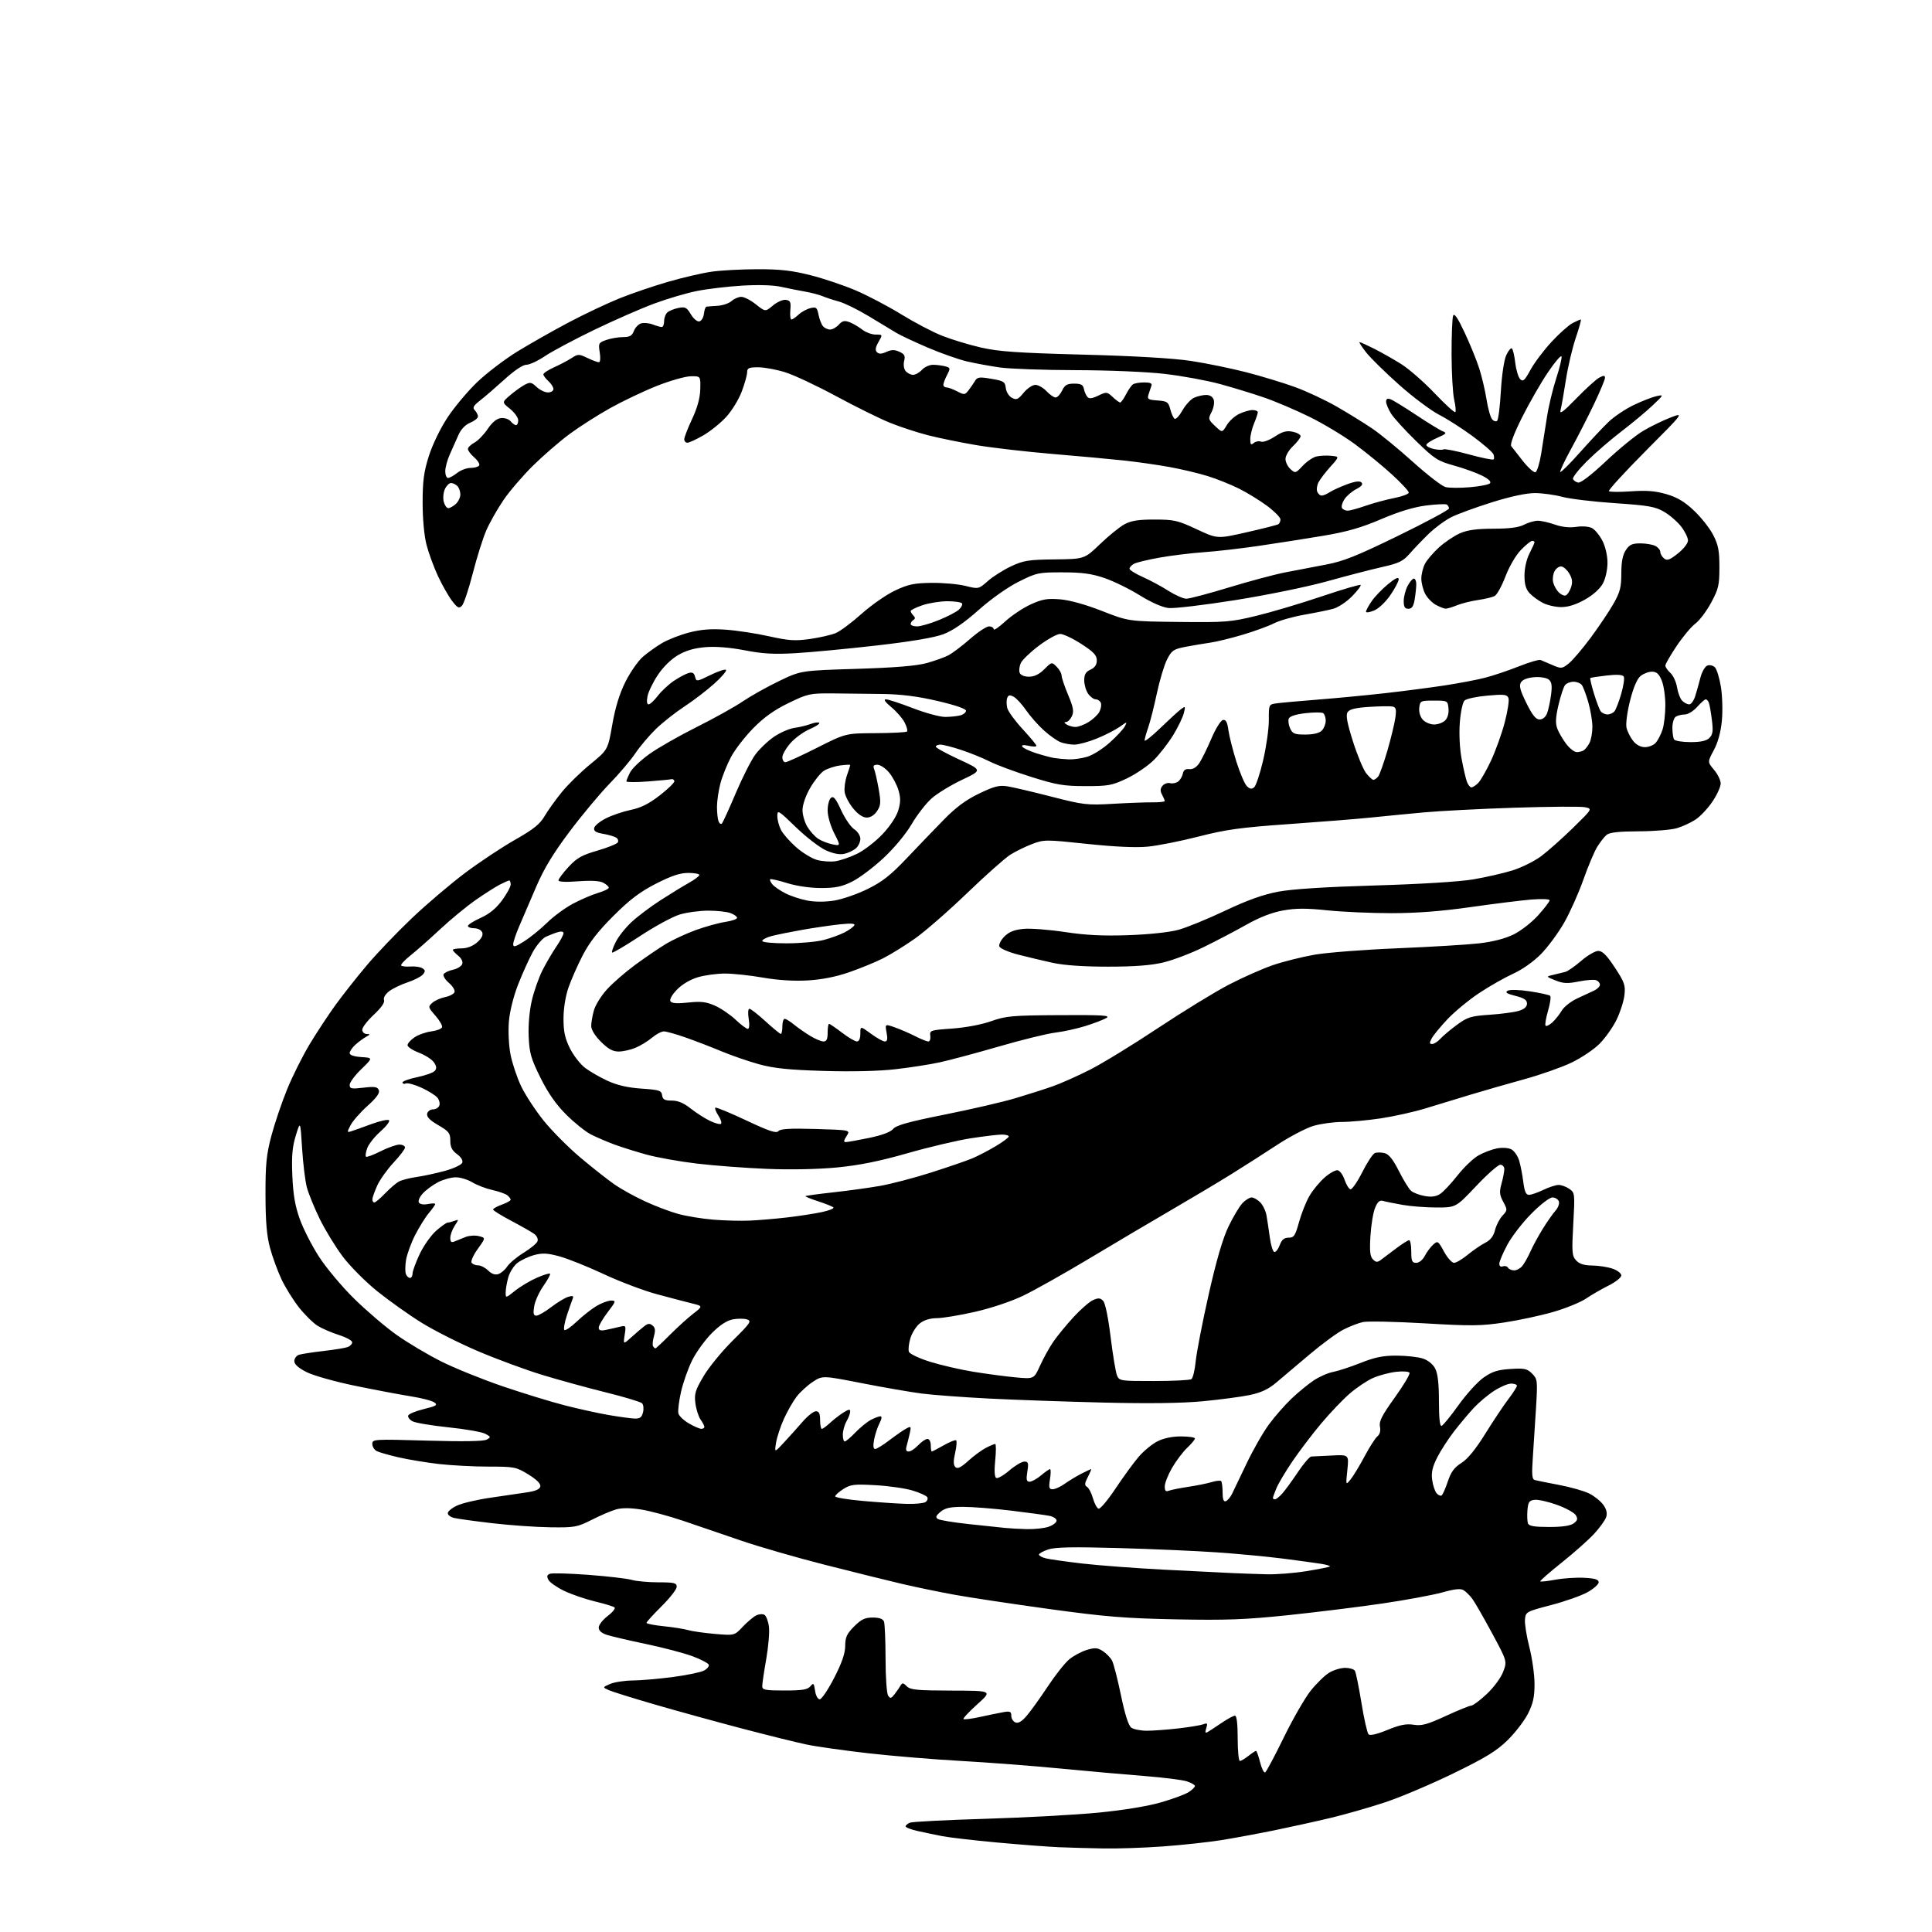 <?xml version="1.0" encoding="UTF-8" standalone="no"?>
<svg 
  version="1.1" 
  xmlns="http://www.w3.org/2000/svg" 
  xmlns:xlink="http://www.w3.org/1999/xlink" 
  xmlns:svg="http://www.w3.org/2000/svg"
  xmlns:rdf="http://www.w3.org/1999/02/22-rdf-syntax-ns#"
  xmlns:cc="http://creativecommons.org/ns#"
  xmlns:dc="http://purl.org/dc/elements/1.1/"
  viewBox="0 0 768 768"
  width="768"
  height="768"
>
<style>svg {background-color: white; }</style>"
<path stroke="none" fill="black" fill-rule="evenodd" d="M438.50,734.79C433.00,734.69 425.12,734.47 421.00,734.30C416.88,734.13 405.86,733.29 396.52,732.44C387.19,731.58 377.29,730.44 374.52,729.89C371.76,729.35 367.36,728.43 364.75,727.85C362.14,727.27 360.00,726.44 360.00,726.01C360.00,725.57 360.79,724.91 361.75,724.53C362.71,724.16 376.32,723.46 392.00,722.99C407.68,722.51 427.80,721.41 436.73,720.54C446.67,719.56 456.29,717.98 461.53,716.46C466.25,715.10 471.20,713.26 472.55,712.37C473.90,711.49 475.00,710.41 475.00,709.96C475.00,709.52 473.54,708.68 471.75,708.10C469.96,707.53 462.43,706.58 455.00,706.00C447.57,705.42 432.50,704.08 421.50,703.02C410.50,701.96 392.73,700.60 382.00,700.00C371.27,699.41 354.69,698.03 345.15,696.95C335.61,695.86 324.59,694.31 320.65,693.48C316.72,692.66 305.18,689.80 295.00,687.13C284.82,684.45 269.30,680.18 260.50,677.63C251.70,675.07 243.38,672.48 242.00,671.86C239.50,670.73 239.50,670.73 242.50,669.41C244.15,668.68 248.20,668.06 251.50,668.02C254.80,667.99 262.01,667.36 267.53,666.63C273.05,665.90 278.59,664.75 279.84,664.08C281.10,663.41 281.96,662.37 281.75,661.76C281.55,661.16 278.66,659.64 275.34,658.40C272.01,657.15 263.71,654.97 256.89,653.54C250.08,652.11 243.04,650.47 241.25,649.89C239.11,649.20 238.00,648.20 238.00,646.97C238.00,645.94 239.60,643.88 241.55,642.40C243.50,640.91 244.73,639.37 244.30,638.98C243.86,638.59 240.35,637.52 236.50,636.60C232.65,635.67 227.13,633.78 224.24,632.38C221.35,630.99 218.55,629.03 218.01,628.02C217.28,626.66 217.43,626.05 218.61,625.60C219.47,625.27 226.38,625.46 233.97,626.03C241.55,626.60 249.27,627.50 251.12,628.03C252.97,628.57 257.75,629.00 261.74,629.00C268.04,629.00 269.00,629.24 269.00,630.78C269.00,631.76 266.30,635.23 263.00,638.50C259.70,641.77 257.00,644.74 257.00,645.10C257.00,645.47 260.04,646.07 263.75,646.44C267.46,646.81 271.85,647.51 273.50,647.98C275.15,648.46 279.98,649.14 284.22,649.51C291.95,650.17 291.95,650.17 295.22,646.69C297.03,644.78 299.42,642.75 300.55,642.18C301.68,641.61 303.18,641.49 303.88,641.93C304.58,642.36 305.38,644.46 305.66,646.61C305.95,648.75 305.46,654.55 304.59,659.50C303.72,664.45 303.00,669.29 303.00,670.25C303.00,671.79 304.09,672.00 311.88,672.00C318.94,672.00 321.04,671.66 322.13,670.34C323.36,668.85 323.55,669.03 324.00,672.09C324.29,674.05 325.08,675.50 325.86,675.50C326.60,675.50 329.18,671.67 331.59,667.00C334.68,660.98 335.96,657.27 335.98,654.28C336.00,650.81 336.62,649.45 339.53,646.53C342.36,643.71 343.84,643.00 346.93,643.00C349.52,643.00 350.98,643.52 351.39,644.58C351.73,645.45 352.01,652.09 352.02,659.33C352.02,666.57 352.48,673.17 353.03,674.00C353.90,675.30 354.25,675.23 355.59,673.50C356.44,672.40 357.51,670.86 357.96,670.07C358.66,668.86 359.04,668.89 360.46,670.32C361.89,671.75 364.54,672.01 378.32,672.04C394.50,672.08 394.50,672.08 388.51,677.46C385.21,680.43 382.74,683.07 383.01,683.35C383.29,683.62 386.21,683.25 389.51,682.53C392.80,681.81 396.96,680.95 398.75,680.63C401.53,680.13 402.00,680.34 402.00,682.06C402.00,683.16 402.75,684.35 403.67,684.70C404.82,685.15 406.25,684.28 408.24,681.92C409.84,680.04 413.56,674.85 416.52,670.38C419.47,665.92 423.29,661.09 424.99,659.66C426.70,658.23 429.85,656.53 432.00,655.88C435.30,654.89 436.30,654.97 438.42,656.36C439.80,657.26 441.44,658.95 442.05,660.10C442.67,661.26 444.26,667.44 445.59,673.85C447.17,681.48 448.58,685.93 449.69,686.75C450.62,687.44 453.43,688.00 455.94,687.99C458.45,687.99 464.10,687.57 468.50,687.06C472.90,686.55 477.34,685.81 478.37,685.42C479.95,684.81 480.12,685.04 479.51,686.97C478.95,688.73 479.09,689.07 480.14,688.46C480.89,688.02 483.38,686.39 485.68,684.83C487.98,683.27 490.34,682.00 490.93,682.00C491.61,682.00 492.00,685.28 492.00,691.00C492.00,695.95 492.39,700.00 492.87,700.00C493.34,700.00 494.87,699.10 496.27,698.00C497.67,696.90 499.03,696.00 499.29,696.00C499.55,696.00 500.28,698.04 500.91,700.54C501.54,703.04 502.45,704.84 502.94,704.54C503.43,704.23 506.74,698.02 510.29,690.74C513.85,683.45 518.64,675.11 520.94,672.19C523.25,669.27 526.57,666.02 528.32,664.95C530.07,663.88 532.94,663.01 534.69,663.00C536.45,663.00 538.20,663.52 538.59,664.15C538.99,664.79 540.15,670.52 541.19,676.89C542.22,683.26 543.50,688.90 544.02,689.42C544.62,690.02 547.38,689.38 551.52,687.68C556.49,685.64 559.01,685.14 561.95,685.61C565.15,686.12 567.36,685.52 574.75,682.11C579.66,679.85 584.22,678.00 584.88,678.00C585.55,678.00 588.30,675.93 591.00,673.41C593.77,670.81 596.61,666.98 597.52,664.59C599.13,660.37 599.13,660.37 593.07,649.13C589.74,642.95 586.22,636.84 585.26,635.54C584.29,634.25 582.75,632.72 581.84,632.15C580.64,631.38 578.33,631.62 573.34,633.01C569.58,634.06 558.85,636.04 549.50,637.42C540.15,638.79 523.27,640.88 512.00,642.06C495.01,643.83 487.39,644.11 467.50,643.72C447.16,643.31 439.46,642.69 417.00,639.60C402.43,637.59 385.55,635.05 379.50,633.95C373.45,632.86 364.00,630.90 358.50,629.61C353.00,628.32 339.27,624.92 328.00,622.05C316.73,619.19 301.65,614.84 294.50,612.38C287.35,609.91 276.97,606.37 271.42,604.50C265.88,602.63 258.43,600.63 254.87,600.06C250.59,599.38 247.23,599.36 244.95,600.00C243.05,600.54 238.70,602.39 235.29,604.12C229.43,607.08 228.48,607.25 218.71,607.12C213.01,607.05 202.61,606.31 195.60,605.49C188.59,604.67 181.76,603.73 180.43,603.39C179.09,603.06 178.00,602.21 178.00,601.51C178.00,600.80 179.63,599.45 181.63,598.51C183.62,597.56 189.58,596.15 194.88,595.38C200.17,594.60 206.75,593.64 209.49,593.23C212.92,592.73 214.58,591.99 214.79,590.87C214.99,589.81 213.32,588.14 210.04,586.12C205.19,583.14 204.50,583.00 194.23,583.00C188.33,583.00 179.45,582.53 174.50,581.97C169.55,581.40 162.35,580.21 158.50,579.33C154.65,578.45 150.71,577.32 149.75,576.83C148.79,576.33 148.00,575.05 148.00,573.98C148.00,572.10 148.65,572.06 169.81,572.67C184.14,573.09 192.26,572.95 193.47,572.27C195.21,571.31 195.17,571.16 192.91,569.95C191.58,569.24 185.01,568.08 178.30,567.39C171.59,566.69 165.15,565.61 163.99,564.99C162.83,564.37 162.05,563.34 162.26,562.71C162.48,562.07 165.27,560.91 168.48,560.13C173.47,558.91 174.08,558.53 172.66,557.49C171.74,556.82 167.51,555.72 163.25,555.05C158.99,554.38 149.03,552.49 141.11,550.86C133.19,549.23 124.54,546.79 121.86,545.43C118.60,543.77 117.00,542.34 117.00,541.05C117.00,540.00 117.85,538.87 118.88,538.54C119.92,538.21 124.31,537.53 128.63,537.04C132.96,536.54 137.29,535.83 138.25,535.46C139.21,535.09 140.00,534.24 140.00,533.58C140.00,532.91 137.64,531.61 134.75,530.69C131.86,529.77 128.07,528.14 126.32,527.07C124.57,525.99 121.24,522.72 118.92,519.81C116.60,516.89 113.43,511.80 111.88,508.50C110.33,505.20 108.28,499.57 107.32,496.00C106.04,491.25 105.56,485.59 105.54,475.00C105.51,462.89 105.89,459.03 107.86,451.56C109.16,446.64 111.98,438.32 114.12,433.06C116.26,427.80 120.33,419.68 123.15,415.00C125.98,410.32 130.57,403.35 133.36,399.50C136.15,395.65 141.69,388.62 145.67,383.89C149.65,379.15 157.76,370.66 163.70,365.02C169.64,359.38 179.22,351.23 185.00,346.91C190.78,342.59 199.68,336.69 204.80,333.79C212.08,329.66 214.61,327.63 216.50,324.40C217.83,322.14 220.91,317.84 223.35,314.85C225.78,311.86 230.89,306.86 234.71,303.74C241.64,298.07 241.64,298.07 243.40,288.01C244.60,281.18 246.27,275.73 248.61,271.05C250.51,267.26 253.61,262.80 255.49,261.14C257.38,259.49 260.86,256.99 263.23,255.60C265.61,254.21 270.46,252.33 274.02,251.41C278.69,250.21 282.73,249.90 288.50,250.31C292.90,250.62 300.66,251.80 305.73,252.94C313.55,254.68 316.05,254.84 322.02,254.00C325.90,253.45 330.52,252.38 332.29,251.63C334.05,250.87 338.65,247.44 342.50,243.99C346.35,240.55 352.31,236.40 355.75,234.77C360.99,232.29 363.33,231.79 370.25,231.70C374.79,231.64 380.86,232.18 383.75,232.90C389.01,234.20 389.01,234.20 392.71,230.95C394.74,229.16 398.90,226.53 401.95,225.10C406.87,222.80 408.84,222.48 419.29,222.37C431.09,222.23 431.09,222.23 437.30,216.27C440.71,212.99 445.08,209.45 447.00,208.41C449.66,206.97 452.54,206.52 459.00,206.53C466.76,206.54 468.21,206.88 475.71,210.39C483.93,214.24 483.93,214.24 495.64,211.57C502.08,210.11 507.72,208.67 508.17,208.39C508.63,208.11 509.00,207.25 509.00,206.47C509.00,205.70 506.64,203.30 503.75,201.14C500.86,198.98 495.80,195.87 492.50,194.22C489.20,192.58 483.57,190.32 479.98,189.22C476.39,188.11 469.64,186.51 464.98,185.66C460.32,184.81 452.23,183.65 447.00,183.08C441.77,182.51 428.95,181.33 418.50,180.46C408.05,179.59 394.32,178.00 388.00,176.93C381.68,175.85 373.02,174.08 368.78,172.99C364.53,171.89 357.78,169.68 353.78,168.06C349.77,166.44 340.20,161.71 332.50,157.55C324.80,153.38 315.64,149.08 312.14,147.99C308.65,146.89 303.81,146.00 301.39,146.00C297.69,146.00 297.00,146.31 297.00,147.96C297.00,149.04 296.04,152.49 294.86,155.63C293.69,158.77 290.89,163.34 288.64,165.78C286.38,168.22 282.28,171.52 279.52,173.10C276.76,174.69 273.94,175.99 273.25,175.99C272.56,176.00 272.00,175.38 272.00,174.61C272.00,173.85 273.40,170.23 275.12,166.57C277.22,162.07 278.28,158.22 278.37,154.70C278.50,149.50 278.50,149.50 274.50,149.58C272.30,149.63 266.23,151.37 261.00,153.45C255.78,155.53 247.45,159.50 242.50,162.26C237.55,165.03 230.28,169.67 226.35,172.58C222.42,175.49 215.87,181.16 211.80,185.18C207.73,189.21 202.47,195.35 200.11,198.83C197.75,202.30 194.72,207.64 193.38,210.68C192.03,213.72 189.59,221.44 187.96,227.83C186.32,234.22 184.37,240.06 183.61,240.82C182.45,241.98 181.85,241.67 179.67,238.82C178.26,236.96 175.75,232.54 174.09,228.97C172.43,225.41 170.38,219.82 169.54,216.54C168.62,212.98 168.00,206.26 168.00,199.84C168.00,191.20 168.48,187.58 170.47,181.30C171.89,176.81 175.02,170.32 177.87,166.00C180.58,161.88 185.88,155.55 189.65,151.94C193.42,148.33 200.61,142.84 205.63,139.75C210.66,136.66 219.88,131.43 226.13,128.13C232.39,124.83 241.48,120.53 246.34,118.57C251.21,116.62 259.90,113.66 265.66,112.00C271.42,110.33 279.14,108.54 282.82,108.01C286.49,107.47 294.73,107.03 301.12,107.02C310.15,107.00 314.86,107.54 322.23,109.41C327.45,110.73 335.59,113.48 340.33,115.51C345.06,117.55 353.13,121.79 358.26,124.95C363.39,128.11 370.63,131.92 374.36,133.41C378.08,134.90 385.04,137.02 389.81,138.12C396.95,139.76 404.22,140.27 430.50,140.97C451.10,141.51 466.41,142.41 473.47,143.48C479.50,144.40 489.40,146.43 495.47,147.99C501.53,149.56 510.25,152.21 514.83,153.88C519.42,155.55 526.84,159.03 531.33,161.61C535.83,164.19 542.15,168.10 545.40,170.29C548.64,172.48 555.96,178.48 561.66,183.62C567.36,188.76 573.19,193.26 574.62,193.62C576.05,193.98 580.39,194.01 584.26,193.68C588.14,193.36 591.74,192.66 592.27,192.13C592.89,191.51 591.80,190.43 589.22,189.11C587.01,187.99 581.98,186.17 578.05,185.08C571.49,183.26 570.23,182.45 562.89,175.30C558.49,171.01 554.02,166.10 552.95,164.38C551.88,162.67 551.00,160.54 551.00,159.66C551.00,158.56 551.54,158.26 552.75,158.71C553.71,159.06 558.33,161.89 563.00,165.00C567.67,168.11 572.40,171.00 573.50,171.43C575.24,172.12 574.95,172.46 571.25,174.07C568.91,175.09 567.00,176.35 567.00,176.88C567.00,177.41 568.34,178.14 569.98,178.49C571.61,178.85 573.33,178.91 573.80,178.63C574.26,178.34 578.81,179.24 583.91,180.63C589.00,182.03 593.41,182.92 593.71,182.63C594.00,182.33 593.99,181.41 593.67,180.59C593.35,179.76 589.69,176.57 585.53,173.49C581.36,170.41 575.32,166.54 572.10,164.89C568.88,163.24 561.77,157.93 556.31,153.08C550.85,148.24 544.91,142.41 543.11,140.14C541.31,137.86 540.11,136.00 540.45,136.00C540.79,136.00 543.41,137.19 546.28,138.64C549.15,140.09 553.98,142.82 557.00,144.72C560.02,146.61 565.98,151.81 570.23,156.27C574.47,160.73 578.20,164.13 578.51,163.82C578.82,163.52 578.61,161.29 578.06,158.88C577.50,156.47 577.04,148.35 577.02,140.83C577.01,133.31 577.29,126.41 577.64,125.50C578.09,124.33 579.45,126.31 582.20,132.17C584.36,136.75 586.98,143.20 588.03,146.50C589.08,149.80 590.39,155.36 590.93,158.85C591.48,162.34 592.46,165.85 593.12,166.64C593.78,167.44 594.69,167.71 595.15,167.25C595.62,166.78 596.28,161.48 596.62,155.45C596.98,149.21 597.89,143.11 598.73,141.26C599.55,139.48 600.56,138.23 600.97,138.48C601.38,138.73 601.99,141.29 602.33,144.16C602.67,147.03 603.56,149.99 604.30,150.73C605.43,151.85 606.09,151.25 608.40,147.01C609.91,144.23 613.67,139.23 616.74,135.92C619.81,132.60 623.58,129.24 625.11,128.44C626.65,127.65 628.12,127.00 628.39,127.00C628.66,127.00 627.77,130.26 626.41,134.25C625.05,138.24 623.28,145.78 622.47,151.00C621.67,156.22 620.71,161.62 620.35,163.00C619.86,164.90 621.36,163.79 626.60,158.40C630.39,154.49 634.51,150.76 635.75,150.11C637.53,149.18 638.00,149.20 638.00,150.21C637.99,150.92 636.07,155.55 633.71,160.50C631.36,165.45 627.26,173.46 624.61,178.31C621.95,183.15 619.99,187.33 620.25,187.59C620.52,187.85 624.05,184.34 628.10,179.78C632.15,175.23 637.27,169.77 639.48,167.66C641.69,165.56 646.20,162.54 649.50,160.97C652.80,159.40 656.85,157.82 658.50,157.47C661.46,156.84 661.43,156.89 656.94,161.16C654.43,163.55 648.84,168.20 644.53,171.50C640.21,174.80 634.04,180.14 630.80,183.37C627.56,186.60 625.08,189.75 625.29,190.37C625.50,190.99 626.43,191.65 627.35,191.83C628.38,192.03 632.71,188.70 638.40,183.33C643.55,178.47 650.18,173.06 653.13,171.31C656.08,169.55 660.98,167.17 664.00,166.00C669.50,163.88 669.50,163.88 654.21,179.24C645.81,187.69 639.22,194.89 639.57,195.24C639.93,195.60 643.90,195.63 648.40,195.31C654.51,194.88 658.04,195.16 662.41,196.43C666.74,197.69 669.60,199.40 673.43,203.02C676.28,205.71 679.70,210.07 681.05,212.71C683.05,216.62 683.50,218.97 683.49,225.50C683.49,232.65 683.13,234.15 680.18,239.61C678.36,242.97 675.55,246.70 673.94,247.89C672.32,249.08 668.98,253.08 666.50,256.77C664.03,260.46 662.00,263.98 662.00,264.58C662.00,265.19 662.91,266.51 664.02,267.51C665.12,268.52 666.31,271.09 666.65,273.24C667.00,275.38 667.92,277.78 668.71,278.57C669.50,279.36 670.75,280.00 671.49,280.00C672.24,280.00 673.30,278.54 673.87,276.75C674.43,274.96 675.37,271.63 675.95,269.35C676.54,267.07 677.77,264.92 678.69,264.57C679.61,264.21 680.96,264.53 681.70,265.27C682.44,266.02 683.52,269.52 684.09,273.06C684.67,276.60 684.84,282.65 684.47,286.50C684.03,291.05 682.91,295.15 681.27,298.20C678.74,302.90 678.74,302.90 681.37,306.03C682.82,307.75 684.00,310.19 684.00,311.46C684.00,312.73 682.54,315.95 680.75,318.61C678.96,321.27 675.97,324.47 674.10,325.73C672.23,326.98 668.85,328.55 666.60,329.21C664.34,329.88 657.51,330.44 651.40,330.46C643.56,330.49 639.83,330.90 638.67,331.86C637.76,332.61 636.08,334.76 634.92,336.63C633.76,338.51 631.27,344.41 629.39,349.75C627.50,355.09 624.06,362.78 621.74,366.84C619.42,370.90 615.28,376.49 612.55,379.27C609.59,382.27 605.11,385.44 601.47,387.08C598.12,388.61 592.02,392.07 587.94,394.79C583.85,397.51 578.21,402.17 575.40,405.14C572.60,408.12 569.77,411.55 569.12,412.78C568.16,414.58 568.19,415.00 569.31,415.00C570.07,415.00 571.54,414.06 572.58,412.91C573.62,411.77 576.57,409.28 579.15,407.39C583.35,404.30 584.69,403.89 592.17,403.38C596.75,403.07 601.96,402.38 603.75,401.83C605.94,401.17 607.00,400.22 607.00,398.94C607.00,397.50 605.85,396.74 602.39,395.87C598.92,395.00 598.16,394.49 599.33,393.83C600.24,393.33 603.93,393.43 608.19,394.08C612.21,394.69 615.82,395.49 616.21,395.85C616.60,396.22 616.22,398.91 615.36,401.83C614.51,404.75 614.07,407.41 614.40,407.73C614.72,408.06 615.92,407.47 617.07,406.44C618.21,405.40 619.89,403.29 620.80,401.76C621.71,400.22 624.49,398.03 626.98,396.89C629.47,395.75 632.51,394.33 633.75,393.74C634.99,393.15 636.00,392.11 636.00,391.44C636.00,390.76 635.33,389.96 634.50,389.64C633.68,389.32 630.55,389.56 627.56,390.16C623.10,391.05 621.41,390.98 618.30,389.72C614.50,388.19 614.50,388.19 617.50,387.50C619.15,387.12 621.30,386.60 622.28,386.33C623.25,386.07 626.09,384.08 628.59,381.92C631.08,379.77 634.12,378.00 635.35,378.00C636.99,378.00 638.72,379.74 641.91,384.59C645.77,390.46 646.19,391.66 645.74,395.57C645.47,397.99 644.05,402.41 642.59,405.40C641.13,408.38 638.08,412.68 635.81,414.95C633.55,417.22 628.50,420.59 624.60,422.45C620.69,424.31 612.33,427.25 606.00,428.99C599.67,430.73 590.00,433.51 584.50,435.17C579.00,436.83 570.90,439.30 566.50,440.65C562.10,442.00 554.23,443.75 549.00,444.55C543.77,445.34 536.77,445.99 533.43,445.99C530.09,446.00 524.98,446.71 522.07,447.57C519.15,448.44 512.66,451.84 507.63,455.14C502.61,458.44 494.45,463.65 489.50,466.73C484.55,469.81 473.98,476.12 466.00,480.76C458.02,485.39 443.28,494.12 433.23,500.15C423.18,506.18 411.25,512.89 406.73,515.06C401.91,517.37 393.94,520.03 387.50,521.49C381.45,522.86 374.65,523.99 372.38,523.99C369.76,524.00 367.32,524.74 365.66,526.05C364.22,527.18 362.53,529.85 361.89,531.98C361.25,534.11 360.99,536.53 361.31,537.36C361.63,538.20 365.40,539.98 369.70,541.32C373.99,542.66 381.77,544.46 387.00,545.31C392.23,546.16 399.77,547.16 403.76,547.53C411.02,548.20 411.02,548.20 413.45,542.85C414.78,539.91 417.14,535.65 418.69,533.39C420.23,531.13 423.82,526.76 426.66,523.66C429.49,520.57 433.00,517.50 434.44,516.84C436.58,515.87 437.34,515.92 438.49,517.07C439.35,517.94 440.52,523.56 441.49,531.50C442.37,538.65 443.51,545.51 444.02,546.75C444.93,548.93 445.38,549.00 458.73,548.98C466.30,548.98 472.99,548.64 473.60,548.23C474.20,547.83 474.98,544.58 475.33,541.00C475.69,537.42 478.00,525.51 480.48,514.52C483.57,500.86 486.06,492.32 488.37,487.52C490.23,483.66 492.73,479.49 493.91,478.25C495.10,477.01 496.74,476.00 497.54,476.00C498.34,476.00 499.87,476.87 500.94,477.94C502.01,479.01 503.15,481.38 503.46,483.19C503.78,485.01 504.37,488.94 504.77,491.92C505.17,494.90 505.97,497.49 506.53,497.68C507.09,497.86 508.07,496.66 508.69,495.01C509.52,492.80 510.47,492.00 512.25,492.00C514.37,492.00 514.89,491.22 516.40,485.75C517.35,482.31 519.21,477.65 520.53,475.39C521.84,473.13 524.56,469.84 526.56,468.08C528.56,466.33 530.90,465.03 531.76,465.20C532.62,465.36 533.84,467.05 534.48,468.94C535.12,470.83 536.15,472.55 536.77,472.76C537.40,472.97 539.52,469.93 541.49,466.02C543.46,462.11 545.73,458.66 546.54,458.35C547.34,458.04 549.08,458.06 550.40,458.39C552.10,458.81 553.75,460.88 556.07,465.49C557.87,469.07 560.05,472.62 560.92,473.37C561.79,474.13 564.22,475.06 566.33,475.43C569.04,475.92 570.85,475.67 572.48,474.60C573.76,473.77 576.87,470.45 579.41,467.22C581.94,464.00 585.70,460.42 587.76,459.27C589.81,458.11 593.14,456.87 595.14,456.49C597.23,456.11 599.66,456.28 600.81,456.90C601.93,457.50 603.29,459.45 603.85,461.24C604.41,463.03 605.16,466.86 605.52,469.75C606.03,473.72 606.59,474.99 607.84,474.97C608.75,474.95 611.30,474.06 613.50,473.00C615.70,471.94 618.41,471.05 619.53,471.03C620.64,471.02 622.57,471.71 623.82,472.59C626.04,474.14 626.07,474.45 625.40,486.60C624.78,497.75 624.89,499.22 626.51,501.01C627.79,502.42 629.64,503.02 632.90,503.06C635.43,503.09 639.08,503.65 641.00,504.31C642.92,504.96 644.50,506.18 644.50,507.00C644.50,507.82 642.24,509.62 639.48,511.00C636.72,512.38 632.67,514.71 630.48,516.20C628.29,517.68 622.45,520.07 617.50,521.50C612.55,522.94 603.77,524.83 598.00,525.70C588.80,527.10 584.88,527.14 566.31,526.05C554.66,525.37 543.63,525.14 541.81,525.53C539.99,525.92 536.48,527.28 534.00,528.55C531.52,529.82 525.45,534.28 520.50,538.47C515.55,542.65 509.59,547.69 507.25,549.66C504.17,552.26 501.27,553.61 496.75,554.55C493.31,555.27 484.88,556.38 478.00,557.03C469.69,557.81 456.45,557.98 438.50,557.54C423.65,557.18 403.18,556.46 393.00,555.94C382.82,555.42 370.90,554.53 366.50,553.97C362.10,553.41 351.40,551.56 342.73,549.86C326.95,546.77 326.95,546.77 323.06,549.34C320.91,550.76 318.02,553.42 316.62,555.25C315.22,557.09 312.97,561.04 311.61,564.04C310.25,567.04 308.85,571.30 308.49,573.50C307.85,577.50 307.85,577.50 311.67,573.38C313.78,571.11 317.11,567.39 319.08,565.13C321.05,562.86 323.41,561.00 324.33,561.00C325.57,561.00 326.00,561.90 326.00,564.50C326.00,566.42 326.31,568.00 326.70,568.00C327.08,568.00 328.54,566.93 329.95,565.63C331.35,564.33 333.74,562.47 335.25,561.51C337.38,560.16 337.99,560.08 337.96,561.13C337.95,561.89 337.29,563.62 336.50,565.00C335.71,566.38 335.05,568.74 335.04,570.25C335.02,571.76 335.36,573.00 335.80,573.00C336.25,573.00 338.16,571.39 340.05,569.41C341.95,567.44 344.72,565.19 346.20,564.41C347.69,563.64 349.38,563.00 349.98,563.00C350.66,563.00 350.52,564.02 349.61,565.78C348.82,567.32 347.86,570.24 347.47,572.28C347.01,574.75 347.15,576.00 347.88,576.00C348.49,576.00 351.06,574.42 353.59,572.48C356.13,570.54 359.12,568.47 360.25,567.87C362.14,566.86 362.25,566.99 361.67,569.64C361.33,571.21 360.76,573.51 360.41,574.75C359.95,576.34 360.19,577.00 361.21,577.00C362.00,577.00 363.71,575.88 365.00,574.50C366.29,573.12 367.95,572.00 368.67,572.00C369.42,572.00 370.00,573.09 370.00,574.50C370.00,575.88 370.18,577.00 370.40,577.00C370.62,577.00 372.73,575.90 375.09,574.56C377.45,573.22 379.69,572.31 380.06,572.54C380.43,572.77 380.26,575.00 379.69,577.50C378.94,580.80 378.96,582.36 379.78,583.18C380.62,584.02 381.93,583.39 384.90,580.71C387.09,578.73 390.24,576.41 391.89,575.56C393.55,574.70 395.21,574.00 395.59,574.00C395.97,574.00 395.98,576.89 395.62,580.43C395.20,584.48 395.34,587.09 395.99,587.50C396.56,587.85 398.90,586.53 401.19,584.57C403.48,582.61 406.18,581.00 407.19,581.00C408.77,581.00 408.93,581.56 408.38,585.00C407.87,588.22 408.05,589.00 409.30,589.00C410.15,589.00 412.18,587.88 413.82,586.50C415.45,585.12 417.07,584.00 417.41,584.00C417.75,584.00 417.74,585.80 417.38,588.00C416.85,591.37 417.02,592.00 418.47,592.00C419.42,592.00 421.59,591.01 423.29,589.79C425.00,588.58 427.97,586.78 429.91,585.79C431.84,584.81 433.56,584.00 433.74,584.00C433.91,584.00 433.32,585.41 432.43,587.13C431.12,589.67 431.06,590.42 432.12,591.07C432.84,591.52 433.90,593.56 434.47,595.61C435.05,597.66 436.04,599.51 436.69,599.73C437.33,599.94 440.36,596.34 443.43,591.73C446.50,587.12 450.63,581.45 452.61,579.14C454.59,576.82 457.95,574.05 460.07,572.97C462.53,571.71 465.93,571.00 469.46,571.00C472.51,571.00 475.00,571.37 475.00,571.81C475.00,572.26 473.60,573.95 471.90,575.56C470.19,577.18 467.50,580.75 465.91,583.50C464.32,586.25 463.01,589.56 463.01,590.86C463.00,592.64 463.40,593.06 464.65,592.58C465.55,592.23 469.04,591.54 472.40,591.03C475.75,590.53 479.93,589.68 481.67,589.15C483.42,588.62 485.11,588.44 485.42,588.76C485.74,589.07 486.00,591.10 486.00,593.25C486.00,595.94 486.39,597.04 487.25,596.75C487.94,596.53 489.04,595.25 489.71,593.92C490.38,592.59 493.01,587.10 495.56,581.72C498.12,576.34 502.11,569.36 504.43,566.22C506.75,563.07 510.77,558.48 513.37,556.00C515.97,553.53 519.93,550.28 522.16,548.78C524.40,547.28 527.87,545.75 529.87,545.38C531.86,545.01 536.80,543.39 540.84,541.79C546.54,539.52 549.75,538.87 555.18,538.88C559.03,538.90 563.72,539.41 565.61,540.04C567.68,540.72 569.62,542.30 570.52,544.03C571.54,546.01 572.00,550.04 572.00,557.03C572.00,563.75 572.36,567.05 573.06,566.81C573.65,566.62 576.69,562.89 579.81,558.52C582.94,554.15 587.42,549.23 589.77,547.59C593.16,545.21 595.36,544.51 600.41,544.19C605.98,543.83 607.06,544.06 609.02,546.02C611.17,548.17 611.24,548.75 610.61,559.38C610.24,565.50 609.67,574.43 609.33,579.23C608.84,586.22 608.99,588.03 610.11,588.34C610.87,588.55 615.23,589.43 619.78,590.29C624.34,591.16 629.71,592.68 631.72,593.68C633.73,594.68 636.23,596.68 637.29,598.13C638.60,599.92 638.98,601.48 638.49,603.03C638.10,604.27 635.95,607.27 633.71,609.69C631.48,612.12 625.66,617.28 620.78,621.17C615.90,625.06 612.08,628.41 612.29,628.62C612.49,628.83 615.21,628.52 618.33,627.95C621.44,627.37 626.58,627.03 629.75,627.20C634.03,627.42 635.50,627.88 635.50,628.98C635.50,629.79 633.48,631.59 631.00,632.96C628.52,634.33 622.00,636.63 616.50,638.06C606.76,640.60 606.49,640.75 606.20,643.71C606.03,645.38 606.82,650.36 607.95,654.79C609.08,659.21 610.00,665.81 610.00,669.45C610.00,674.61 609.42,677.21 607.38,681.24C605.94,684.08 602.28,688.83 599.26,691.78C594.86,696.08 590.51,698.73 577.63,705.00C568.76,709.31 556.55,714.48 550.50,716.48C544.45,718.48 534.77,721.25 529.00,722.63C523.23,724.01 513.20,726.22 506.73,727.55C500.25,728.87 490.70,730.64 485.50,731.48C480.30,732.31 469.85,733.44 462.27,733.99C454.70,734.54 444.00,734.90 438.50,734.79zM503.50,625.80C507.35,625.91 514.49,625.35 519.36,624.55C524.23,623.76 528.41,622.93 528.64,622.69C528.88,622.46 527.33,621.99 525.21,621.65C523.09,621.31 516.21,620.37 509.93,619.56C503.64,618.76 491.74,617.63 483.47,617.07C475.21,616.50 457.65,615.74 444.45,615.37C426.58,614.87 419.50,615.01 416.73,615.92C414.68,616.60 413.00,617.52 413.00,617.97C413.00,618.42 414.22,619.09 415.71,619.46C417.20,619.84 423.70,620.76 430.15,621.52C436.61,622.27 451.26,623.38 462.70,623.97C474.14,624.57 486.43,625.18 490.00,625.33C493.57,625.49 499.65,625.70 503.50,625.80zM408.10,607.85C411.18,607.93 415.12,607.51 416.85,606.90C418.58,606.30 420.00,605.21 420.00,604.48C420.00,603.75 418.76,602.90 417.25,602.59C415.74,602.28 408.89,601.34 402.03,600.51C395.17,599.68 386.56,599.00 382.89,599.00C377.71,599.00 375.70,599.44 373.86,600.98C372.04,602.51 371.80,603.16 372.81,603.82C373.53,604.30 379.15,605.22 385.31,605.87C391.46,606.51 397.85,607.19 399.50,607.37C401.15,607.55 405.02,607.77 408.10,607.85zM615.78,607.00C621.04,607.00 624.26,606.53 625.56,605.56C627.11,604.41 627.28,603.75 626.40,602.31C625.80,601.31 622.44,599.47 618.94,598.20C615.44,596.94 611.43,596.04 610.04,596.20C607.88,596.46 607.45,597.07 607.18,600.36C607.01,602.48 607.11,604.84 607.40,605.61C607.80,606.63 609.99,607.00 615.78,607.00zM360.50,597.82C363.80,597.90 367.12,597.58 367.88,597.10C368.64,596.62 368.95,595.73 368.59,595.14C368.22,594.54 365.57,593.35 362.71,592.49C359.84,591.63 353.23,590.68 348.00,590.39C339.58,589.91 338.13,590.08 335.25,591.91C333.46,593.04 332.00,594.36 332.00,594.83C332.00,595.30 337.06,596.13 343.25,596.67C349.44,597.22 357.20,597.73 360.50,597.82zM506.83,596.00C507.28,596.00 508.57,594.99 509.68,593.75C510.80,592.51 513.60,588.69 515.89,585.25C518.19,581.81 520.62,578.99 521.29,578.98C521.95,578.96 525.59,578.79 529.37,578.59C536.23,578.24 536.23,578.24 535.59,584.37C534.95,590.50 534.95,590.50 536.95,588.00C538.06,586.62 540.53,582.52 542.46,578.89C544.39,575.25 546.67,571.69 547.53,570.98C548.53,570.14 548.90,568.76 548.55,567.09C548.12,565.04 549.35,562.64 554.44,555.55C557.98,550.63 560.62,546.19 560.30,545.68C559.99,545.17 557.54,545.01 554.87,545.33C552.19,545.65 548.09,546.75 545.75,547.79C543.41,548.82 539.25,551.62 536.50,554.00C533.75,556.38 528.64,561.74 525.15,565.91C521.65,570.09 516.55,576.80 513.81,580.83C511.07,584.86 508.19,589.68 507.42,591.55C506.64,593.41 506.00,595.18 506.00,595.47C506.00,595.76 506.37,596.00 506.83,596.00zM573.04,594.48C573.48,594.20 574.60,591.71 575.52,588.94C576.79,585.11 578.09,583.34 580.94,581.54C583.45,579.96 586.62,576.06 590.49,569.83C593.68,564.70 597.80,558.52 599.65,556.11C601.49,553.69 603.00,551.33 603.00,550.86C603.00,550.39 601.96,550.00 600.70,550.00C599.43,550.00 596.39,551.29 593.95,552.87C591.50,554.45 587.88,557.49 585.89,559.62C583.90,561.76 580.38,565.95 578.06,568.94C575.74,571.93 572.70,576.63 571.31,579.37C569.42,583.09 568.92,585.34 569.30,588.22C569.59,590.34 570.36,592.73 571.02,593.53C571.69,594.33 572.59,594.75 573.04,594.48zM278.75,567.98C279.44,567.99 280.00,567.65 280.00,567.22C280.00,566.79 279.32,565.47 278.49,564.29C277.66,563.10 276.73,560.19 276.43,557.82C275.95,554.08 276.38,552.64 279.69,547.05C281.78,543.50 287.01,537.12 291.29,532.88C298.32,525.92 298.88,525.10 296.96,524.49C295.78,524.11 293.24,524.11 291.30,524.47C288.95,524.91 286.16,526.74 282.96,529.94C280.32,532.59 276.83,537.39 275.20,540.62C273.58,543.86 271.56,549.54 270.72,553.26C269.88,556.98 269.41,560.85 269.67,561.86C269.94,562.87 271.81,564.65 273.83,565.82C275.85,567.00 278.06,567.96 278.75,567.98zM252.23,563.90C254.37,563.98 255.10,563.44 255.61,561.43C255.96,560.01 255.79,558.39 255.23,557.83C254.67,557.27 248.20,555.32 240.86,553.50C233.51,551.68 222.10,548.54 215.50,546.53C208.90,544.51 197.43,540.28 190.00,537.11C182.57,533.95 172.45,528.83 167.50,525.75C162.55,522.67 154.68,517.07 150.00,513.32C145.32,509.56 139.13,503.34 136.24,499.49C133.35,495.65 129.23,488.90 127.08,484.50C124.94,480.10 122.64,474.48 121.98,472.00C121.32,469.52 120.47,462.55 120.09,456.50C119.40,445.50 119.40,445.50 117.59,451.38C116.19,455.95 115.88,459.52 116.21,467.38C116.52,474.81 117.30,479.37 119.14,484.53C120.52,488.40 123.96,495.15 126.78,499.53C129.60,503.91 135.87,511.40 140.70,516.16C145.54,520.93 153.10,527.39 157.50,530.53C161.90,533.66 169.90,538.43 175.27,541.13C180.64,543.83 191.67,548.30 199.77,551.06C207.87,553.82 219.00,557.24 224.50,558.65C230.00,560.06 237.88,561.80 242.00,562.50C246.12,563.21 250.73,563.84 252.23,563.90zM260.54,536.00C260.77,536.00 263.33,533.61 266.23,530.69C269.13,527.77 273.29,523.99 275.48,522.29C279.47,519.20 279.47,519.20 274.98,518.10C272.52,517.50 266.23,515.85 261.00,514.43C255.78,513.02 246.32,509.44 240.00,506.48C233.68,503.52 225.79,500.36 222.48,499.45C217.64,498.12 215.65,498.02 212.36,498.90C210.11,499.51 207.09,500.93 205.66,502.05C204.24,503.17 202.61,505.76 202.04,507.80C201.47,509.83 201.01,512.53 201.01,513.80C201.00,516.07 201.04,516.06 204.75,513.09C206.81,511.44 210.67,509.13 213.33,507.96C215.99,506.79 218.38,506.05 218.64,506.31C218.90,506.57 217.73,508.75 216.03,511.15C214.34,513.56 212.68,517.20 212.35,519.26C211.88,522.16 212.07,523.00 213.21,523.00C214.01,523.00 216.66,521.48 219.09,519.61C221.51,517.75 224.57,515.90 225.87,515.51C227.65,514.97 228.10,515.13 227.69,516.15C227.39,516.89 226.35,519.86 225.39,522.74C224.43,525.62 223.96,528.29 224.34,528.68C224.73,529.06 226.94,527.56 229.27,525.34C231.60,523.12 235.13,520.34 237.12,519.15C239.11,517.97 241.72,517.00 242.91,517.00C244.95,517.00 244.87,517.29 241.55,521.64C239.60,524.20 238.00,526.95 238.00,527.76C238.00,528.83 238.75,529.08 240.75,528.67C242.26,528.37 244.72,527.82 246.20,527.45C248.86,526.80 248.90,526.86 248.32,530.64C247.73,534.50 247.73,534.50 251.12,531.45C252.98,529.77 255.29,527.80 256.25,527.08C257.60,526.06 258.32,526.02 259.42,526.93C260.47,527.80 260.60,528.90 259.94,531.19C259.46,532.89 259.30,534.67 259.59,535.14C259.88,535.61 260.31,536.00 260.54,536.00zM162.97,508.00C163.54,508.00 164.00,507.21 164.00,506.25C164.00,505.29 165.28,501.80 166.84,498.49C168.41,495.19 171.35,491.02 173.38,489.24C175.41,487.46 177.47,486.00 177.95,486.00C178.44,486.00 179.66,485.68 180.67,485.30C182.42,484.62 182.42,484.70 180.75,487.26C179.79,488.73 179.00,490.89 179.00,492.07C179.00,493.72 179.40,494.05 180.75,493.48C181.71,493.08 183.66,492.29 185.07,491.72C186.49,491.16 188.87,491.00 190.36,491.38C193.08,492.06 193.08,492.06 189.93,496.45C188.20,498.86 187.08,501.32 187.45,501.92C187.82,502.51 188.99,503.00 190.06,503.00C191.13,503.00 192.92,503.92 194.05,505.05C195.39,506.39 196.79,506.88 198.08,506.48C199.16,506.13 200.76,504.77 201.63,503.45C202.49,502.13 205.42,499.68 208.13,498.01C210.85,496.34 213.34,494.28 213.66,493.44C214.00,492.56 213.45,491.31 212.38,490.52C211.34,489.75 207.24,487.41 203.26,485.31C199.28,483.22 196.02,481.19 196.01,480.81C196.00,480.44 197.57,479.56 199.50,478.86C201.43,478.17 203.00,477.29 203.00,476.92C203.00,476.55 202.42,475.76 201.71,475.17C201.00,474.58 198.31,473.63 195.74,473.05C193.16,472.48 189.58,471.10 187.78,470.01C185.97,468.91 183.02,468.01 181.21,468.00C179.40,468.00 176.25,468.86 174.21,469.90C172.17,470.95 169.44,472.94 168.15,474.33C166.82,475.74 166.11,477.37 166.52,478.03C166.95,478.73 168.41,478.97 170.12,478.63C171.70,478.31 173.00,478.31 173.00,478.63C173.00,478.95 171.85,480.58 170.44,482.25C169.03,483.93 166.57,487.90 164.96,491.07C163.36,494.25 161.76,498.66 161.40,500.89C161.05,503.11 161.02,505.62 161.35,506.46C161.67,507.31 162.40,508.00 162.97,508.00zM601.90,505.00C602.89,505.00 604.34,504.21 605.13,503.25C605.93,502.29 607.39,499.70 608.37,497.50C609.36,495.30 611.56,491.25 613.26,488.50C614.96,485.75 617.23,482.51 618.30,481.30C619.38,480.09 619.99,478.40 619.66,477.55C619.33,476.70 618.18,476.00 617.09,476.00C615.99,476.00 612.28,478.86 608.72,482.47C605.20,486.02 600.89,491.60 599.16,494.86C597.42,498.11 596.00,501.49 596.00,502.36C596.00,503.30 596.56,503.72 597.40,503.40C598.17,503.11 599.09,503.34 599.46,503.93C599.82,504.52 600.92,505.00 601.90,505.00zM548.97,500.79C549.92,500.08 552.64,498.04 555.00,496.25C557.37,494.46 559.68,493.00 560.15,493.00C560.62,493.00 561.00,495.02 561.00,497.50C561.00,501.31 561.30,502.00 562.97,502.00C564.12,502.00 565.55,500.84 566.37,499.25C567.15,497.73 568.65,495.72 569.69,494.78C571.50,493.14 571.68,493.25 574.02,497.54C575.36,499.99 577.15,502.00 578.00,502.00C578.85,502.00 581.29,500.56 583.43,498.79C585.57,497.03 588.69,494.89 590.37,494.04C592.47,492.98 593.68,491.42 594.29,489.00C594.77,487.07 596.10,484.49 597.25,483.26C599.27,481.08 599.28,480.94 597.56,477.73C596.07,474.98 595.96,473.80 596.89,470.47C597.49,468.29 597.99,465.71 597.99,464.75C598.00,463.79 597.28,463.00 596.40,463.00C595.52,463.00 591.19,466.82 586.77,471.50C578.74,480.00 578.74,480.00 571.05,480.00C566.83,480.00 560.70,479.52 557.43,478.94C554.17,478.36 550.70,477.66 549.73,477.37C548.43,476.99 547.60,477.74 546.60,480.18C545.85,482.00 545.03,487.02 544.77,491.32C544.40,497.36 544.63,499.48 545.76,500.62C546.98,501.84 547.53,501.87 548.97,500.79zM298.00,485.21C301.57,485.06 308.32,484.48 313.00,483.94C317.68,483.39 323.88,482.43 326.78,481.81C329.69,481.18 331.71,480.35 331.28,479.96C330.85,479.57 328.11,478.47 325.19,477.52C322.26,476.57 320.01,475.65 320.19,475.48C320.37,475.30 325.23,474.64 331.01,474.00C336.78,473.37 345.18,472.22 349.68,471.44C354.18,470.65 363.40,468.25 370.18,466.08C376.96,463.92 384.30,461.39 386.50,460.47C388.70,459.54 392.86,457.38 395.75,455.66C398.64,453.94 401.00,452.19 401.00,451.77C401.00,451.34 399.76,451.00 398.25,451.01C396.74,451.01 391.23,451.67 386.00,452.47C380.77,453.27 369.46,455.93 360.86,458.39C349.64,461.60 341.72,463.20 332.86,464.07C325.30,464.80 314.48,465.03 305.00,464.65C296.48,464.31 283.88,463.36 277.00,462.54C270.12,461.72 261.12,460.11 257.00,458.97C252.88,457.84 247.12,456.02 244.20,454.95C241.29,453.87 237.11,452.08 234.91,450.96C232.71,449.83 228.28,446.28 225.05,443.05C220.98,438.98 217.87,434.52 214.85,428.42C211.08,420.83 210.45,418.63 210.16,412.08C209.96,407.51 210.45,401.82 211.40,397.74C212.27,394.02 214.17,388.62 215.62,385.74C217.08,382.86 219.56,378.62 221.13,376.32C222.71,374.02 224.00,371.63 224.00,371.00C224.00,370.29 223.16,370.12 221.75,370.54C220.51,370.91 218.38,371.74 217.00,372.37C215.62,373.01 213.27,375.77 211.76,378.51C210.26,381.26 207.64,387.06 205.94,391.40C204.12,396.06 202.62,402.09 202.29,406.10C201.97,409.93 202.25,415.64 202.94,419.20C203.62,422.66 205.51,428.32 207.14,431.76C208.78,435.20 212.81,441.37 216.11,445.47C219.41,449.57 226.07,456.26 230.92,460.33C235.77,464.40 241.86,469.18 244.45,470.96C247.03,472.74 252.45,475.73 256.49,477.59C260.52,479.45 266.45,481.70 269.66,482.57C272.87,483.45 279.10,484.47 283.50,484.83C287.90,485.20 294.43,485.37 298.00,485.21zM148.80,478.00C149.25,478.00 151.16,476.39 153.05,474.42C154.95,472.45 157.40,470.33 158.50,469.72C159.60,469.10 162.75,468.28 165.50,467.89C168.25,467.50 173.35,466.40 176.84,465.45C180.32,464.49 183.43,463.04 183.75,462.21C184.10,461.29 183.29,459.96 181.66,458.77C179.68,457.33 179.00,455.96 179.00,453.44C179.00,450.43 178.44,449.72 174.22,447.27C170.89,445.34 169.55,443.97 169.79,442.75C169.99,441.79 171.03,441.00 172.10,441.00C173.18,441.00 174.32,440.32 174.64,439.49C174.96,438.66 174.61,437.23 173.86,436.33C173.11,435.42 170.31,433.66 167.62,432.42C164.94,431.18 162.13,430.40 161.37,430.69C160.62,430.98 160.00,430.81 160.00,430.31C160.00,429.81 162.65,428.85 165.89,428.18C169.13,427.51 172.27,426.38 172.86,425.67C173.65,424.72 173.54,423.79 172.47,422.27C171.66,421.11 168.98,419.39 166.50,418.45C164.03,417.50 162.00,416.17 162.00,415.48C162.00,414.79 163.24,413.39 164.75,412.37C166.26,411.34 169.27,410.27 171.42,410.00C173.58,409.73 175.52,408.98 175.72,408.34C175.93,407.71 174.74,405.63 173.07,403.73C170.17,400.43 170.12,400.20 171.83,398.65C172.82,397.76 175.10,396.73 176.90,396.37C178.70,396.01 180.40,395.12 180.68,394.39C180.96,393.66 179.95,392.00 178.43,390.70C176.92,389.39 175.98,387.84 176.35,387.24C176.72,386.64 178.40,385.85 180.08,385.48C181.76,385.11 183.40,384.11 183.73,383.25C184.09,382.31 183.47,380.99 182.17,379.93C180.98,378.97 180.00,377.91 180.00,377.59C180.00,377.27 181.55,377.00 183.44,377.00C185.61,377.00 187.90,376.13 189.61,374.66C191.40,373.12 192.12,371.75 191.70,370.66C191.34,369.72 189.97,369.00 188.53,369.00C187.14,369.00 186.00,368.59 186.00,368.08C186.00,367.58 188.28,366.13 191.07,364.87C194.53,363.31 197.23,361.10 199.57,357.91C201.46,355.34 203.00,352.50 203.00,351.62C203.00,350.73 202.75,350.00 202.45,350.00C202.15,350.00 200.46,350.74 198.70,351.64C196.94,352.55 192.57,355.33 189.00,357.82C185.43,360.32 179.09,365.54 174.92,369.43C170.76,373.32 165.44,378.01 163.11,379.86C160.78,381.70 159.16,383.49 159.49,383.83C159.83,384.16 161.55,384.33 163.30,384.20C165.06,384.07 167.15,384.39 167.94,384.91C169.10,385.67 169.13,386.13 168.11,387.37C167.41,388.21 164.66,389.62 161.98,390.51C159.30,391.40 155.98,393.01 154.60,394.10C153.12,395.27 152.32,396.68 152.66,397.56C153.02,398.49 151.52,400.64 148.62,403.34C146.08,405.71 144.00,408.40 144.00,409.32C144.00,410.24 144.79,411.01 145.75,411.03C147.27,411.06 147.24,411.20 145.50,412.17C144.40,412.78 142.49,414.19 141.25,415.31C140.01,416.43 139.00,417.92 139.00,418.62C139.00,419.42 140.71,420.00 143.64,420.20C148.28,420.50 148.28,420.50 143.64,424.99C141.09,427.45 139.00,430.27 139.00,431.24C139.00,432.80 139.66,432.94 144.48,432.37C149.02,431.84 150.07,432.01 150.59,433.37C151.03,434.51 149.66,436.40 146.07,439.63C143.23,442.18 140.22,445.62 139.36,447.27C137.89,450.12 137.90,450.25 139.65,449.69C140.67,449.37 144.28,448.08 147.69,446.82C151.09,445.57 154.22,444.89 154.65,445.31C155.07,445.74 153.53,447.75 151.23,449.79C148.92,451.83 146.56,454.80 145.99,456.39C145.41,457.98 145.18,459.51 145.47,459.80C145.76,460.09 148.37,459.13 151.26,457.66C154.16,456.20 157.53,455.00 158.76,455.00C159.99,455.00 161.00,455.52 161.00,456.15C161.00,456.78 158.95,459.48 156.44,462.16C153.94,464.84 151.02,468.94 149.96,471.27C148.91,473.60 148.03,476.06 148.02,476.75C148.01,477.44 148.36,478.00 148.80,478.00zM336.20,454.00C336.89,454.00 341.06,453.25 345.48,452.34C350.66,451.26 354.05,449.99 355.06,448.76C356.25,447.31 361.21,445.93 375.56,443.06C385.98,440.98 398.55,438.07 403.50,436.60C408.45,435.12 415.20,432.97 418.50,431.81C421.80,430.65 428.49,427.66 433.37,425.18C438.26,422.70 450.41,415.26 460.37,408.64C470.34,402.03 483.00,394.27 488.50,391.41C494.00,388.55 501.90,385.06 506.05,383.64C510.21,382.23 517.63,380.37 522.55,379.51C527.47,378.65 542.30,377.50 555.50,376.96C568.70,376.41 583.30,375.53 587.95,375.00C593.39,374.38 598.28,373.12 601.66,371.47C604.56,370.05 608.94,366.63 611.45,363.84C613.95,361.06 616.00,358.38 616.00,357.88C616.00,357.38 612.81,357.25 608.75,357.58C604.76,357.91 593.88,359.26 584.56,360.59C572.89,362.25 563.09,363.00 553.06,363.00C545.05,363.00 533.60,362.49 527.61,361.87C519.31,361.00 515.13,361.01 510.06,361.92C505.61,362.72 500.78,364.59 495.45,367.59C491.08,370.05 483.43,374.06 478.45,376.50C473.48,378.94 466.28,381.68 462.45,382.59C457.59,383.75 450.99,384.26 440.50,384.26C430.77,384.27 423.04,383.73 418.50,382.75C414.65,381.91 408.42,380.42 404.65,379.45C400.89,378.47 397.56,377.03 397.26,376.25C396.96,375.46 397.87,373.68 399.27,372.27C401.11,370.43 403.21,369.59 406.84,369.24C409.59,368.98 417.02,369.54 423.33,370.50C431.78,371.77 438.47,372.10 448.66,371.74C456.96,371.45 464.90,370.59 468.50,369.60C471.80,368.69 480.12,365.28 487.00,362.02C495.80,357.85 502.02,355.62 508.00,354.48C513.65,353.41 526.57,352.58 546.50,351.99C564.60,351.46 580.09,350.50 585.56,349.58C590.54,348.74 597.56,347.14 601.15,346.03C604.75,344.92 609.90,342.37 612.60,340.37C615.29,338.36 621.00,333.29 625.28,329.11C633.05,321.50 633.05,321.50 630.05,320.88C628.40,320.54 615.90,320.63 602.28,321.07C588.65,321.51 572.33,322.36 566.00,322.94C559.67,323.53 550.23,324.44 545.00,324.98C539.77,325.52 525.15,326.69 512.50,327.58C493.17,328.94 487.43,329.73 476.50,332.53C469.35,334.36 460.26,336.17 456.29,336.55C451.57,337.01 443.21,336.63 432.13,335.46C415.73,333.72 415.02,333.72 410.34,335.49C407.68,336.50 403.78,338.41 401.67,339.72C399.57,341.04 391.81,347.93 384.43,355.03C377.06,362.13 367.75,370.24 363.76,373.06C359.77,375.88 354.02,379.43 351.00,380.96C347.98,382.49 341.90,384.98 337.50,386.50C332.21,388.32 326.62,389.42 321.00,389.74C315.56,390.05 309.17,389.64 303.25,388.61C298.16,387.72 291.38,387.00 288.18,387.00C284.98,387.00 280.13,387.66 277.40,388.47C274.39,389.37 271.14,391.29 269.11,393.39C267.14,395.42 266.08,397.31 266.51,398.02C267.03,398.85 269.12,399.01 273.56,398.53C278.65,397.99 280.72,398.23 284.19,399.76C286.57,400.81 290.26,403.32 292.39,405.33C294.53,407.35 296.72,409.00 297.27,409.00C297.86,409.00 298.00,407.40 297.62,405.00C297.25,402.74 297.38,401.00 297.91,401.00C298.42,401.00 301.30,403.25 304.31,406.00C307.32,408.75 310.05,411.00 310.39,411.00C310.73,411.00 311.00,409.65 311.00,408.00C311.00,406.35 311.42,405.00 311.92,405.00C312.43,405.00 314.12,406.04 315.67,407.32C317.23,408.59 320.13,410.61 322.12,411.82C324.11,413.02 326.47,414.00 327.37,414.00C328.57,414.00 329.00,413.07 329.00,410.50C329.00,408.57 329.25,407.00 329.56,407.00C329.87,407.00 332.18,408.57 334.70,410.50C337.22,412.43 339.90,414.00 340.64,414.00C341.49,414.00 342.00,412.84 342.00,410.91C342.00,407.83 342.00,407.83 346.20,410.91C348.51,412.61 351.00,414.00 351.74,414.00C352.74,414.00 352.92,413.09 352.44,410.51C351.78,407.01 351.78,407.01 355.74,408.41C357.91,409.18 361.55,410.75 363.81,411.90C366.07,413.06 368.42,414.00 369.02,414.00C369.63,414.00 369.98,412.99 369.81,411.75C369.51,409.60 369.89,409.47 378.50,408.87C383.81,408.49 390.16,407.30 394.00,405.94C399.92,403.85 402.34,403.64 421.26,403.53C438.55,403.44 441.64,403.63 439.76,404.69C438.52,405.39 434.80,406.82 431.50,407.85C428.20,408.89 422.83,410.07 419.57,410.47C416.31,410.86 406.19,413.35 397.07,416.00C387.96,418.64 377.35,421.48 373.50,422.31C369.65,423.15 361.73,424.37 355.90,425.04C349.27,425.80 338.60,426.05 327.40,425.71C313.68,425.30 307.72,424.69 301.87,423.10C297.68,421.95 290.93,419.63 286.87,417.94C282.82,416.24 276.38,413.77 272.57,412.43C268.77,411.09 264.86,410.00 263.90,410.00C262.94,410.00 260.81,411.13 259.17,412.51C257.52,413.90 254.58,415.70 252.62,416.51C250.67,417.33 247.65,418.00 245.91,418.00C243.59,418.00 241.75,416.98 238.88,414.12C236.55,411.79 235.00,409.29 235.01,407.87C235.01,406.57 235.49,403.77 236.08,401.65C236.67,399.53 239.03,395.74 241.33,393.24C243.62,390.73 248.65,386.37 252.50,383.54C256.35,380.71 261.80,377.00 264.60,375.29C267.41,373.59 272.84,371.07 276.66,369.69C280.49,368.31 285.73,366.86 288.31,366.48C290.89,366.09 293.00,365.36 293.00,364.86C293.00,364.36 291.85,363.51 290.43,362.98C289.02,362.44 285.06,362.00 281.62,362.00C278.18,362.00 273.06,362.68 270.25,363.52C267.44,364.35 260.33,368.20 254.46,372.08C248.58,375.95 243.57,378.91 243.32,378.65C243.07,378.40 243.75,376.44 244.85,374.30C245.94,372.16 248.78,368.61 251.17,366.42C253.55,364.22 258.65,360.39 262.50,357.90C266.35,355.42 271.41,352.32 273.75,351.01C276.09,349.70 278.00,348.26 278.00,347.82C278.00,347.37 276.01,347.00 273.58,347.00C270.35,347.00 266.90,348.15 260.83,351.24C254.48,354.47 250.46,357.51 243.94,363.99C237.84,370.06 234.31,374.58 231.64,379.75C229.58,383.73 227.02,389.54 225.95,392.65C224.78,396.04 224.00,400.98 224.00,404.96C224.00,410.08 224.59,412.78 226.55,416.72C227.95,419.54 230.66,423.03 232.56,424.48C234.47,425.93 238.52,428.27 241.57,429.66C245.37,431.40 249.58,432.37 255.00,432.74C262.07,433.22 262.93,433.50 263.20,435.39C263.44,437.08 264.20,437.50 267.04,437.50C269.51,437.50 271.79,438.46 274.57,440.66C276.77,442.40 280.24,444.62 282.27,445.59C284.31,446.56 286.27,447.07 286.62,446.71C286.98,446.35 286.50,444.88 285.56,443.44C284.61,442.00 284.07,440.60 284.34,440.32C284.62,440.05 290.14,442.31 296.60,445.36C305.79,449.69 308.59,450.62 309.43,449.64C310.22,448.71 314.05,448.49 324.30,448.79C338.10,449.20 338.10,449.20 336.53,451.60C335.38,453.35 335.29,454.00 336.20,454.00zM208.43,374.15C210.86,372.60 214.94,369.29 217.48,366.78C220.02,364.28 224.67,360.87 227.80,359.21C230.94,357.55 235.41,355.63 237.75,354.94C240.09,354.25 242.00,353.32 242.00,352.88C242.00,352.43 241.02,351.54 239.82,350.90C238.37,350.13 234.97,349.94 229.82,350.33C224.91,350.71 222.00,350.57 222.00,349.95C222.00,349.40 223.79,347.01 225.98,344.64C229.27,341.07 231.25,339.94 237.43,338.15C241.53,336.96 245.20,335.48 245.58,334.88C245.95,334.27 245.65,333.40 244.90,332.94C244.15,332.48 241.82,331.81 239.72,331.45C236.89,330.97 235.97,330.37 236.20,329.15C236.36,328.24 238.47,326.51 240.87,325.30C243.27,324.08 247.73,322.57 250.78,321.94C254.80,321.11 258.00,319.50 262.34,316.12C265.65,313.55 268.23,311.01 268.08,310.48C267.92,309.94 267.41,309.61 266.92,309.74C266.44,309.88 262.21,310.28 257.52,310.64C252.84,311.00 249.00,310.98 249.00,310.60C249.00,310.21 249.67,308.60 250.50,307.00C251.32,305.41 254.81,302.11 258.25,299.66C261.69,297.22 270.12,292.42 277.00,288.98C283.88,285.55 292.11,280.96 295.29,278.80C298.48,276.64 304.98,273.00 309.74,270.71C318.39,266.56 318.39,266.56 340.44,265.88C355.67,265.41 364.30,264.70 368.30,263.60C371.49,262.72 375.40,261.33 376.98,260.51C378.56,259.69 382.44,256.77 385.59,254.01C388.73,251.25 392.14,249.00 393.16,249.00C394.17,249.00 395.00,249.51 395.00,250.13C395.00,250.75 397.06,249.36 399.57,247.04C402.09,244.72 406.64,241.68 409.69,240.28C414.32,238.17 416.25,237.83 421.37,238.24C425.21,238.55 431.44,240.28 438.06,242.87C448.61,247.00 448.61,247.00 468.56,247.23C487.21,247.44 489.21,247.28 499.50,244.78C505.55,243.31 517.22,239.83 525.43,237.06C533.64,234.29 540.58,232.25 540.86,232.53C541.14,232.81 539.61,234.84 537.46,237.04C535.31,239.24 531.93,241.48 529.95,242.01C527.96,242.55 522.75,243.61 518.35,244.38C513.96,245.15 508.59,246.68 506.43,247.78C504.27,248.88 498.68,250.92 494.00,252.32C489.32,253.71 483.48,255.13 481.00,255.48C478.52,255.83 474.13,256.57 471.23,257.13C466.49,258.05 465.76,258.55 463.92,262.15C462.80,264.35 460.97,270.44 459.86,275.67C458.75,280.91 457.20,287.00 456.42,289.22C455.64,291.44 455.00,293.74 455.00,294.35C455.00,294.95 457.81,292.73 461.25,289.41C464.69,286.09 468.36,282.73 469.42,281.94C471.22,280.58 471.29,280.67 470.59,283.50C470.17,285.15 468.30,289.04 466.42,292.13C464.53,295.23 461.08,299.69 458.75,302.04C456.41,304.39 451.57,307.70 448.00,309.41C442.07,312.23 440.62,312.50 431.50,312.49C422.79,312.48 420.00,312.01 409.88,308.82C403.49,306.81 396.06,304.05 393.36,302.68C390.66,301.32 385.58,299.25 382.06,298.10C378.55,296.94 374.84,296.00 373.83,296.00C372.83,296.00 372.00,296.36 372.00,296.81C372.00,297.26 376.16,299.54 381.25,301.89C390.50,306.16 390.50,306.16 382.50,309.95C378.10,312.03 372.67,315.34 370.42,317.30C368.18,319.26 364.58,323.88 362.43,327.56C360.12,331.51 355.52,337.05 351.24,341.05C347.25,344.78 341.64,349.00 338.79,350.42C334.66,352.48 332.15,353.00 326.39,353.00C322.04,353.00 316.68,352.22 312.88,351.04C309.42,349.96 306.39,349.28 306.15,349.52C305.91,349.76 306.31,350.67 307.04,351.55C307.77,352.43 310.09,354.03 312.20,355.10C314.31,356.18 318.24,357.48 320.94,357.99C323.98,358.57 328.06,358.56 331.67,357.98C334.88,357.46 340.84,355.39 344.91,353.38C350.74,350.51 354.06,347.90 360.41,341.20C364.86,336.50 371.52,329.58 375.21,325.81C380.02,320.89 383.97,317.97 389.21,315.45C395.26,312.54 397.18,312.05 400.50,312.58C402.70,312.93 410.57,314.78 418.00,316.69C430.73,319.96 432.13,320.12 442.50,319.52C448.55,319.17 455.64,318.91 458.25,318.94C460.86,318.96 463.00,318.73 463.00,318.43C463.00,318.12 462.52,316.97 461.93,315.87C461.14,314.40 461.19,313.47 462.11,312.37C462.80,311.54 464.16,311.07 465.13,311.32C466.11,311.58 467.57,311.27 468.37,310.64C469.17,310.01 470.00,308.60 470.21,307.50C470.46,306.12 471.27,305.57 472.78,305.74C474.20,305.89 475.59,305.05 476.74,303.35C477.71,301.91 479.86,297.54 481.53,293.63C483.21,289.67 485.26,286.38 486.14,286.21C487.31,285.99 487.87,287.02 488.31,290.26C488.64,292.65 490.07,298.27 491.48,302.76C492.90,307.25 494.77,311.63 495.64,312.49C496.81,313.67 497.55,313.79 498.54,312.97C499.27,312.36 500.89,307.51 502.13,302.18C503.38,296.86 504.39,289.69 504.38,286.26C504.35,280.05 504.37,280.02 507.43,279.59C509.12,279.35 516.58,278.68 524.00,278.09C531.42,277.51 543.35,276.37 550.50,275.56C557.65,274.76 568.23,273.38 574.00,272.51C579.77,271.64 587.14,270.24 590.37,269.40C593.60,268.57 599.63,266.54 603.77,264.89C607.91,263.25 611.80,262.11 612.40,262.36C613.01,262.61 615.14,263.52 617.15,264.38C620.62,265.87 620.94,265.84 623.54,263.79C625.05,262.61 628.97,258.01 632.27,253.57C635.56,249.13 639.66,243.03 641.38,240.00C644.00,235.39 644.50,233.44 644.50,227.96C644.50,223.38 645.03,220.60 646.27,218.71C647.72,216.50 648.80,216.00 652.09,216.00C654.31,216.00 657.00,216.47 658.07,217.04C659.13,217.60 660.00,218.67 660.00,219.41C660.00,220.15 660.66,221.31 661.48,221.98C662.68,222.98 663.69,222.62 666.98,220.02C669.25,218.22 671.00,215.97 671.00,214.85C671.00,213.76 669.80,211.30 668.34,209.38C666.88,207.47 663.83,204.81 661.56,203.48C657.98,201.38 655.41,200.93 641.97,200.02C633.46,199.45 624.02,198.31 621.00,197.50C617.98,196.69 613.10,196.02 610.16,196.01C606.78,196.00 600.52,197.34 593.16,199.64C586.75,201.65 579.48,204.30 577.00,205.54C574.52,206.77 570.47,209.75 567.99,212.14C565.52,214.54 562.09,218.11 560.39,220.07C557.74,223.11 556.12,223.90 549.39,225.41C545.05,226.39 535.20,228.94 527.50,231.09C519.73,233.25 503.49,236.58 491.00,238.56C478.62,240.53 466.70,241.94 464.50,241.70C462.07,241.43 457.60,239.46 453.09,236.66C449.02,234.13 442.72,231.04 439.09,229.80C433.98,228.05 430.24,227.53 422.45,227.52C412.83,227.50 412.08,227.66 404.95,231.23C400.54,233.44 394.03,238.03 389.00,242.50C383.28,247.58 378.70,250.71 375.00,252.11C371.41,253.46 362.20,255.02 348.50,256.59C336.95,257.91 322.49,259.28 316.36,259.64C307.68,260.15 303.21,259.90 296.07,258.51C290.23,257.38 284.58,256.92 280.49,257.25C276.03,257.61 272.69,258.58 269.51,260.44C266.76,262.05 263.57,265.18 261.50,268.31C259.60,271.16 257.76,274.96 257.40,276.75C256.99,278.80 257.15,280.00 257.82,280.00C258.41,280.00 260.06,278.48 261.48,276.61C262.90,274.75 265.74,272.10 267.78,270.71C269.83,269.33 272.46,267.92 273.63,267.57C275.23,267.10 275.88,267.45 276.29,269.00C276.82,271.03 276.92,271.02 282.39,268.34C285.44,266.84 288.24,265.91 288.61,266.28C288.98,266.64 286.90,269.09 283.98,271.72C281.07,274.35 275.72,278.45 272.10,280.82C268.47,283.20 263.34,287.25 260.69,289.82C258.05,292.40 254.37,296.75 252.52,299.50C250.67,302.25 246.08,307.65 242.33,311.50C238.57,315.35 231.43,323.91 226.45,330.53C219.90,339.26 216.23,345.31 213.13,352.53C210.78,358.01 207.76,365.03 206.43,368.13C205.09,371.22 204.00,374.47 204.00,375.35C204.00,376.64 204.87,376.41 208.43,374.15zM312.75,374.99C318.11,374.98 324.75,374.38 327.50,373.64C330.25,372.91 333.93,371.57 335.69,370.66C337.44,369.76 339.18,368.51 339.57,367.89C340.06,367.09 338.48,366.96 333.88,367.44C330.37,367.81 323.68,368.79 319.00,369.61C314.32,370.44 308.81,371.55 306.75,372.09C304.69,372.63 303.00,373.51 303.00,374.04C303.00,374.59 307.17,374.99 312.75,374.99zM332.00,342.37C333.93,342.11 337.80,340.79 340.61,339.44C343.42,338.09 347.99,334.58 350.77,331.64C353.80,328.44 356.33,324.63 357.07,322.15C358.04,318.91 358.06,317.13 357.13,314.05C356.48,311.87 354.79,308.72 353.38,307.05C351.98,305.37 349.91,304.00 348.80,304.00C347.28,304.00 346.96,304.43 347.49,305.75C347.88,306.71 348.69,310.26 349.29,313.64C350.22,318.95 350.14,320.14 348.66,322.39C347.61,324.01 346.04,325.00 344.55,325.00C343.00,325.00 341.08,323.71 339.17,321.39C337.53,319.40 336.00,316.49 335.77,314.90C335.54,313.32 335.94,310.33 336.66,308.26C337.38,306.19 337.98,304.33 337.98,304.12C337.99,303.91 336.18,303.98 333.96,304.28C331.74,304.58 328.82,305.54 327.47,306.43C326.13,307.31 323.67,310.39 322.02,313.27C320.26,316.33 319.02,319.95 319.01,322.00C319.01,323.93 319.88,326.94 320.96,328.70C322.03,330.45 323.96,332.58 325.25,333.43C326.55,334.28 329.08,335.27 330.89,335.63C334.18,336.29 334.18,336.29 331.59,331.18C330.12,328.27 329.00,324.38 329.00,322.16C329.00,320.00 329.59,317.76 330.31,317.16C331.33,316.31 332.22,317.38 334.36,322.05C335.87,325.33 338.20,328.74 339.55,329.63C340.94,330.53 342.00,332.20 342.00,333.46C342.00,334.69 341.21,336.37 340.25,337.21C339.29,338.05 337.24,339.03 335.71,339.39C333.86,339.83 331.38,339.38 328.37,338.05C325.87,336.94 320.49,332.80 316.41,328.85C309.44,322.09 309.00,321.82 309.00,324.38C309.00,325.88 309.66,328.38 310.47,329.94C311.27,331.49 313.99,334.58 316.50,336.80C319.02,339.01 322.75,341.28 324.79,341.84C326.83,342.40 330.07,342.64 332.00,342.37zM286.99,327.32C287.39,326.87 289.86,321.45 292.48,315.28C295.10,309.11 298.58,302.24 300.22,300.01C301.86,297.78 305.20,294.58 307.63,292.91C310.07,291.23 313.73,289.63 315.78,289.35C317.83,289.07 320.75,288.36 322.28,287.78C323.81,287.20 325.34,287.01 325.67,287.34C326.01,287.68 324.29,288.80 321.86,289.85C319.42,290.89 315.99,293.39 314.22,295.41C312.45,297.42 311.00,299.95 311.00,301.03C311.00,302.12 311.54,303.00 312.20,303.00C312.86,303.00 318.52,300.41 324.79,297.25C336.18,291.50 336.18,291.50 348.06,291.44C354.60,291.41 360.22,291.12 360.55,290.79C360.88,290.46 360.45,288.83 359.59,287.18C358.74,285.53 356.35,282.79 354.29,281.09C351.88,279.10 351.13,278.00 352.17,278.00C353.07,278.00 357.88,279.57 362.86,281.50C367.85,283.43 373.63,284.99 375.71,284.99C377.80,284.98 380.51,284.70 381.75,284.37C382.99,284.04 384.00,283.21 384.00,282.52C384.00,281.76 379.64,280.26 372.75,278.66C364.90,276.82 358.33,275.98 351.00,275.87C345.23,275.78 336.23,275.68 331.00,275.64C321.95,275.58 321.12,275.76 313.50,279.45C307.85,282.18 303.74,285.10 299.49,289.41C296.19,292.76 292.20,297.91 290.62,300.85C289.05,303.79 287.15,308.52 286.39,311.35C285.64,314.18 285.02,318.38 285.01,320.67C285.01,322.96 285.28,325.58 285.63,326.49C285.98,327.39 286.59,327.77 286.99,327.32zM584.90,313.00C585.43,313.00 586.64,312.22 587.59,311.27C588.54,310.32 590.81,306.38 592.63,302.52C594.45,298.66 596.92,291.82 598.11,287.33C599.30,282.84 599.99,278.42 599.64,277.50C599.08,276.05 597.96,275.92 591.25,276.52C586.99,276.90 582.91,277.77 582.18,278.46C581.45,279.16 580.62,283.01 580.30,287.23C579.96,291.67 580.25,297.59 581.01,301.63C581.71,305.41 582.66,309.51 583.12,310.75C583.58,311.99 584.38,313.00 584.90,313.00zM545.95,310.00C546.39,310.00 547.23,309.42 547.82,308.72C548.40,308.01 550.05,303.40 551.49,298.47C552.92,293.54 554.35,287.63 554.67,285.35C555.14,281.92 554.94,281.13 553.50,280.85C552.54,280.66 548.37,280.73 544.23,281.00C538.75,281.36 536.43,281.94 535.68,283.13C534.93,284.34 535.49,287.38 537.82,294.73C539.56,300.22 541.92,305.89 543.06,307.35C544.21,308.81 545.51,310.00 545.95,310.00zM424.88,301.86C426.75,301.94 430.05,301.47 432.24,300.81C434.42,300.16 438.42,297.63 441.13,295.19C443.84,292.76 446.55,289.85 447.14,288.73C448.18,286.79 448.09,286.80 445.11,288.92C443.39,290.14 439.30,292.24 436.01,293.57C432.73,294.91 428.71,296.00 427.08,296.00C425.46,296.00 423.00,295.57 421.62,295.04C420.24,294.52 417.24,292.41 414.97,290.35C412.69,288.30 409.50,284.68 407.88,282.32C406.25,279.96 404.03,277.55 402.95,276.97C401.41,276.15 400.84,276.25 400.38,277.46C400.05,278.31 400.06,280.11 400.40,281.45C400.74,282.80 403.49,286.57 406.51,289.83C409.53,293.10 412.00,296.08 412.00,296.46C412.00,296.85 410.59,296.85 408.87,296.47C406.83,296.02 405.97,296.14 406.39,296.82C406.74,297.38 409.16,298.53 411.76,299.37C414.37,300.21 417.62,301.08 419.00,301.31C420.38,301.54 423.02,301.79 424.88,301.86zM626.80,298.98C627.74,298.98 629.00,298.64 629.60,298.23C630.21,297.83 631.22,296.52 631.85,295.32C632.48,294.11 633.00,291.26 633.00,288.97C633.00,286.68 632.27,282.26 631.38,279.15C630.49,276.04 629.31,272.94 628.76,272.25C628.21,271.56 626.74,271.00 625.50,271.00C624.26,271.00 622.75,271.59 622.15,272.32C621.55,273.04 620.37,276.61 619.52,280.24C618.37,285.23 618.25,287.54 619.06,289.67C619.65,291.22 621.25,293.96 622.62,295.75C623.98,297.54 625.87,298.99 626.80,298.98zM653.92,297.00C655.44,297.00 657.37,296.21 658.20,295.25C659.04,294.29 660.23,291.97 660.86,290.10C661.49,288.23 662.00,283.83 662.00,280.32C662.00,276.81 661.35,272.38 660.55,270.47C659.46,267.85 658.50,267.00 656.66,267.00C655.32,267.00 653.27,267.79 652.11,268.75C650.76,269.87 649.27,273.39 647.98,278.50C646.86,282.90 646.22,287.72 646.55,289.20C646.87,290.69 648.04,293.05 649.14,294.45C650.43,296.09 652.14,297.00 653.92,297.00zM671.99,295.00C676.13,295.00 678.35,294.51 679.52,293.33C680.87,291.99 681.06,290.60 680.50,286.18C680.13,283.16 679.58,280.08 679.30,279.34C679.02,278.60 678.46,278.00 678.06,278.00C677.66,278.00 676.13,279.35 674.66,281.00C673.19,282.65 670.98,284.01 669.74,284.02C668.51,284.02 666.89,284.42 666.15,284.89C665.41,285.36 664.80,287.34 664.80,289.30C664.80,291.26 665.10,293.35 665.46,293.93C665.82,294.52 668.76,295.00 671.99,295.00zM518.91,292.00C522.07,292.00 524.42,291.43 525.43,290.43C526.29,289.56 527.00,287.79 527.00,286.49C527.00,285.18 526.53,283.83 525.95,283.47C525.37,283.11 522.18,283.13 518.87,283.51C515.03,283.96 512.65,284.74 512.30,285.67C511.99,286.47 512.24,288.22 512.85,289.56C513.81,291.67 514.63,292.00 518.91,292.00zM427.50,288.98C428.60,288.99 430.93,288.12 432.69,287.05C434.44,285.98 436.39,284.15 437.01,282.98C437.64,281.80 437.91,280.20 437.61,279.42C437.31,278.64 436.40,278.00 435.59,278.00C434.78,278.00 433.41,277.00 432.56,275.78C431.70,274.56 431.00,272.15 431.00,270.44C431.00,268.08 431.61,267.04 433.50,266.18C435.21,265.40 436.00,264.24 436.00,262.50C436.00,260.48 434.73,259.13 429.84,255.98C426.46,253.79 422.68,252.00 421.44,252.00C420.21,252.00 416.41,254.09 413.01,256.65C409.60,259.21 406.35,262.33 405.78,263.59C405.21,264.85 405.01,266.58 405.34,267.44C405.70,268.39 407.15,269.00 409.05,269.00C411.16,269.00 413.10,268.05 415.12,266.04C418.06,263.10 418.09,263.09 420.04,265.04C421.12,266.12 422.00,267.69 422.00,268.53C422.00,269.37 423.16,272.82 424.58,276.20C426.66,281.12 426.96,282.80 426.11,284.67C425.52,285.95 424.47,287.01 423.77,287.02C422.90,287.03 422.97,287.33 424.00,288.00C424.82,288.53 426.40,288.97 427.50,288.98zM570.08,288.00C571.61,288.00 573.59,287.27 574.48,286.37C575.47,285.39 575.99,283.52 575.80,281.62C575.50,278.54 575.43,278.50 570.00,278.50C564.70,278.50 564.49,278.60 564.18,281.34C563.98,283.02 564.56,284.96 565.58,286.09C566.53,287.14 568.56,288.00 570.08,288.00zM612.02,286.00C613.26,286.00 614.41,285.04 614.99,283.54C615.50,282.19 616.21,278.90 616.56,276.25C617.05,272.55 616.84,271.12 615.68,270.15C614.81,269.43 612.32,269.01 609.93,269.19C607.27,269.38 605.30,270.14 604.62,271.22C603.78,272.57 604.24,274.36 606.76,279.47C609.15,284.31 610.51,286.00 612.02,286.00zM639.00,284.00C639.97,284.00 641.22,283.44 641.78,282.75C642.35,282.06 643.56,278.92 644.47,275.76C645.39,272.61 645.83,269.53 645.46,268.93C645.00,268.20 642.73,268.06 638.64,268.53C635.26,268.91 632.35,269.36 632.17,269.52C631.99,269.69 632.64,272.45 633.61,275.66C634.59,278.87 635.80,282.06 636.31,282.75C636.83,283.44 638.03,284.00 639.00,284.00zM364.52,249.00C365.91,249.00 369.81,247.88 373.19,246.50C376.57,245.13 380.15,243.27 381.15,242.37C382.14,241.47 382.71,240.34 382.42,239.87C382.12,239.39 379.51,239.00 376.62,239.00C373.72,239.00 369.25,239.72 366.68,240.59C364.11,241.47 362.00,242.51 362.00,242.89C362.00,243.28 362.49,244.09 363.09,244.69C363.87,245.47 363.87,245.96 363.09,246.45C362.49,246.82 362.00,247.54 362.00,248.06C362.00,248.58 363.13,249.00 364.52,249.00zM546.18,242.71C544.43,243.42 543.00,243.62 543.00,243.15C543.00,242.68 544.01,240.81 545.25,239.00C546.49,237.19 549.41,234.14 551.75,232.23C554.69,229.81 556.00,229.21 556.00,230.26C556.00,231.10 554.51,233.95 552.68,236.59C550.79,239.34 548.00,241.97 546.18,242.71zM559.87,242.00C558.45,242.00 558.00,241.26 558.00,238.95C558.00,237.27 558.69,234.57 559.53,232.95C560.36,231.33 561.49,230.00 562.03,230.00C562.56,230.00 563.00,231.01 562.99,232.25C562.98,233.49 562.70,236.19 562.36,238.25C561.90,241.02 561.25,242.00 559.87,242.00zM574.63,241.96C574.01,241.94 572.27,241.25 570.76,240.43C569.26,239.62 567.34,237.63 566.51,236.02C565.68,234.42 565.00,231.70 565.00,230.00C565.00,228.30 565.65,225.65 566.44,224.13C567.22,222.60 569.76,219.65 572.06,217.56C574.37,215.48 578.11,212.97 580.38,211.98C583.35,210.68 587.05,210.18 593.64,210.17C600.01,210.16 603.71,209.68 605.84,208.58C607.52,207.71 609.99,207.00 611.32,207.00C612.66,207.00 615.70,207.69 618.08,208.53C620.88,209.51 623.91,209.84 626.60,209.43C629.03,209.07 631.65,209.28 632.88,209.94C634.04,210.56 635.89,212.83 637.00,214.99C638.18,217.31 639.00,220.89 639.00,223.73C639.00,226.47 638.22,229.99 637.17,231.94C636.04,234.04 633.31,236.50 630.05,238.34C626.53,240.33 623.37,241.33 620.63,241.33C618.36,241.33 615.05,240.57 613.28,239.65C611.51,238.73 609.14,237.00 608.03,235.80C606.57,234.23 606.00,232.26 606.00,228.77C606.00,225.89 606.81,222.33 608.00,220.00C609.10,217.84 610.00,215.84 610.00,215.54C610.00,215.24 609.57,215.00 609.05,215.00C608.52,215.00 606.52,216.62 604.60,218.60C602.58,220.68 599.98,225.14 598.45,229.12C597.00,232.92 595.07,236.43 594.16,236.92C593.25,237.40 590.25,238.13 587.50,238.52C584.75,238.92 580.98,239.87 579.13,240.62C577.27,241.38 575.25,241.98 574.63,241.96zM471.59,238.00C472.79,238.00 480.36,236.00 488.41,233.55C496.45,231.10 506.51,228.40 510.77,227.56C515.02,226.72 522.33,225.32 527.00,224.45C533.95,223.16 539.19,221.07 555.75,213.00C566.89,207.57 576.00,202.68 576.00,202.12C576.00,201.57 575.60,200.87 575.11,200.57C574.62,200.27 570.91,200.44 566.86,200.95C561.95,201.58 556.00,203.39 549.00,206.39C541.05,209.79 535.46,211.39 526.00,212.98C519.12,214.13 507.65,215.93 500.50,216.98C493.35,218.03 483.45,219.17 478.50,219.51C473.55,219.86 465.70,220.82 461.06,221.64C456.41,222.46 451.80,223.57 450.81,224.10C449.81,224.64 449.00,225.51 449.00,226.05C449.00,226.59 451.36,228.08 454.25,229.36C457.14,230.64 461.73,233.11 464.45,234.85C467.17,236.58 470.38,238.00 471.59,238.00zM622.37,236.71C622.99,236.51 623.94,235.11 624.47,233.60C625.18,231.57 625.05,230.17 623.93,228.19C623.11,226.72 621.69,225.37 620.78,225.20C619.88,225.02 618.62,225.85 617.98,227.03C617.35,228.22 617.09,230.24 617.42,231.52C617.74,232.81 618.73,234.59 619.62,235.47C620.51,236.36 621.74,236.92 622.37,236.71zM535.71,203.00C536.58,203.00 539.82,202.12 542.90,201.04C545.98,199.97 551.09,198.59 554.25,197.97C557.41,197.36 560.00,196.38 560.00,195.80C560.00,195.21 557.00,191.98 553.33,188.62C549.66,185.25 543.02,179.82 538.58,176.55C534.14,173.28 526.04,168.40 520.58,165.72C515.12,163.03 507.02,159.58 502.58,158.05C498.14,156.52 490.23,154.09 485.00,152.67C479.77,151.24 469.88,149.43 463.00,148.63C455.82,147.80 440.72,147.17 427.50,147.14C414.85,147.11 401.31,146.63 397.42,146.07C393.52,145.51 387.64,144.43 384.34,143.66C381.04,142.89 374.05,140.42 368.80,138.18C363.55,135.93 357.91,133.29 356.28,132.30C354.64,131.31 349.75,128.35 345.40,125.73C341.06,123.10 335.70,120.47 333.50,119.87C331.30,119.28 328.38,118.32 327.00,117.74C325.62,117.16 322.48,116.34 320.00,115.91C317.52,115.48 313.25,114.63 310.50,114.02C307.41,113.33 301.49,113.15 295.00,113.54C289.23,113.89 281.12,114.85 277.00,115.68C272.88,116.50 265.23,118.76 260.00,120.70C254.78,122.64 244.04,127.35 236.14,131.16C228.24,134.98 219.47,139.65 216.65,141.55C213.83,143.45 210.50,145.00 209.24,145.00C207.85,145.00 204.46,147.27 200.63,150.75C197.15,153.91 192.78,157.69 190.90,159.15C188.16,161.29 187.74,162.05 188.75,163.10C189.44,163.81 190.00,164.93 190.00,165.58C190.00,166.23 188.61,167.33 186.91,168.04C184.95,168.85 183.24,170.64 182.24,172.91C181.37,174.88 179.84,178.33 178.83,180.57C177.82,182.80 177.00,185.84 177.00,187.32C177.00,188.79 177.49,190.00 178.09,190.00C178.69,190.00 180.33,189.10 181.73,188.00C183.13,186.90 185.53,186.00 187.08,186.00C188.62,186.00 190.15,185.56 190.48,185.03C190.81,184.50 189.94,183.06 188.54,181.85C187.14,180.63 186.00,179.12 186.00,178.49C186.00,177.86 187.16,176.72 188.57,175.96C189.99,175.20 192.37,172.76 193.85,170.54C195.64,167.87 197.43,166.40 199.12,166.20C200.53,166.03 202.25,166.59 202.96,167.45C203.67,168.30 204.64,169.00 205.12,169.00C205.61,169.00 206.00,168.13 206.00,167.07C206.00,166.01 204.54,163.97 202.75,162.53C199.50,159.92 199.50,159.92 202.78,157.12C204.58,155.57 207.17,153.71 208.53,152.98C210.73,151.81 211.27,151.90 213.32,153.83C214.59,155.02 216.61,156.00 217.81,156.00C219.02,156.00 220.00,155.39 220.00,154.65C220.00,153.92 219.10,152.50 218.00,151.50C216.90,150.50 216.00,149.29 216.00,148.81C216.00,148.33 217.91,147.07 220.25,146.01C222.59,144.96 225.72,143.31 227.21,142.34C229.77,140.68 230.11,140.68 233.49,142.29C235.46,143.23 237.51,144.00 238.05,144.00C238.62,144.00 238.77,142.41 238.41,140.13C237.82,136.46 237.95,136.21 241.04,135.13C242.83,134.51 245.82,134.00 247.67,134.00C250.32,134.00 251.25,133.48 251.97,131.59C252.47,130.26 253.75,128.90 254.81,128.56C255.87,128.22 257.95,128.41 259.43,128.97C260.92,129.54 262.55,130.00 263.07,130.00C263.58,130.00 264.00,128.93 264.00,127.62C264.00,126.31 264.61,124.74 265.35,124.13C266.09,123.51 268.06,122.74 269.73,122.40C272.37,121.88 273.01,122.21 274.62,124.93C275.63,126.65 277.15,127.93 277.98,127.77C278.82,127.61 279.64,126.25 279.82,124.74C279.99,123.23 280.44,121.95 280.82,121.90C281.19,121.84 283.18,121.69 285.24,121.56C287.30,121.43 289.81,120.57 290.82,119.66C291.83,118.75 293.57,118.00 294.69,118.00C295.81,118.00 298.42,119.34 300.48,120.99C304.24,123.97 304.24,123.97 307.26,121.44C308.92,120.04 311.23,119.03 312.39,119.20C314.18,119.45 314.45,120.07 314.17,123.25C313.99,125.31 314.19,127.00 314.61,127.00C315.03,127.00 316.30,126.13 317.44,125.07C318.57,124.01 320.67,122.86 322.11,122.50C324.44,121.92 324.79,122.20 325.37,125.08C325.72,126.86 326.51,128.91 327.13,129.65C327.74,130.39 329.02,131.00 329.97,131.00C330.91,131.00 332.48,130.13 333.44,129.06C334.85,127.51 335.70,127.32 337.72,128.08C339.10,128.61 341.37,129.93 342.75,131.02C344.14,132.11 346.54,133.00 348.09,133.00C350.91,133.00 350.91,133.00 349.21,135.96C347.98,138.09 347.82,139.22 348.60,140.00C349.39,140.79 350.43,140.76 352.35,139.89C354.37,138.97 355.60,138.95 357.52,139.83C359.57,140.76 359.92,141.46 359.41,143.50C359.05,144.95 359.30,146.66 360.01,147.51C360.69,148.33 362.02,149.00 362.97,149.00C363.91,149.00 365.50,148.10 366.50,147.00C367.50,145.90 369.48,145.01 370.90,145.01C372.33,145.02 374.50,145.30 375.72,145.62C377.82,146.18 377.86,146.37 376.47,149.06C375.66,150.62 375.00,152.37 375.00,152.95C375.00,153.53 375.56,154.00 376.25,154.01C376.94,154.01 378.84,154.71 380.49,155.57C383.28,157.03 383.58,157.00 384.99,155.18C385.82,154.11 386.98,152.43 387.56,151.45C388.49,149.88 389.30,149.77 394.06,150.58C398.98,151.41 399.53,151.76 399.82,154.25C399.99,155.79 401.06,157.50 402.24,158.13C404.06,159.10 404.69,158.83 406.92,156.12C408.34,154.39 410.43,152.99 411.58,152.99C412.72,153.00 414.71,154.12 416.00,155.50C417.29,156.88 418.92,158.00 419.62,158.00C420.32,158.00 421.48,156.76 422.21,155.25C423.27,153.03 424.20,152.50 427.00,152.50C429.68,152.50 430.56,152.96 430.84,154.50C431.05,155.60 431.65,157.04 432.19,157.70C432.93,158.61 433.95,158.51 436.57,157.27C439.85,155.70 440.08,155.72 442.31,157.82C443.58,159.02 444.93,160.00 445.29,160.00C445.65,160.00 446.70,158.54 447.61,156.75C448.53,154.96 449.78,153.17 450.39,152.77C451.00,152.36 453.01,152.02 454.86,152.02C457.13,152.00 458.06,152.40 457.74,153.25C457.49,153.94 456.97,155.49 456.59,156.69C455.97,158.68 456.29,158.91 460.14,159.19C463.98,159.47 464.46,159.81 465.21,162.70C465.66,164.46 466.44,166.16 466.94,166.47C467.45,166.78 468.85,165.27 470.05,163.12C471.26,160.97 473.34,158.71 474.67,158.10C476.00,157.50 478.17,157.00 479.48,157.00C480.97,157.00 482.10,157.73 482.48,158.95C482.82,160.02 482.44,162.19 481.62,163.77C480.21,166.50 480.27,166.76 483.00,169.34C485.86,172.04 485.86,172.04 487.64,169.04C488.61,167.38 490.85,165.35 492.61,164.52C494.36,163.68 496.75,163.00 497.90,163.00C499.06,163.00 500.00,163.40 500.00,163.88C500.00,164.36 499.32,166.37 498.50,168.35C497.68,170.32 497.00,173.13 497.00,174.59C497.00,176.73 497.27,177.02 498.37,176.11C499.13,175.48 500.44,175.23 501.28,175.56C502.13,175.88 504.58,174.98 506.73,173.56C509.74,171.57 511.36,171.12 513.82,171.61C515.57,171.96 517.00,172.76 517.00,173.38C517.00,174.00 515.65,175.78 514.00,177.34C512.35,178.90 511.00,181.19 511.00,182.43C511.00,183.67 511.89,185.49 512.98,186.48C514.89,188.21 515.04,188.17 517.82,185.19C519.40,183.50 521.83,181.83 523.21,181.48C524.59,181.14 527.24,181.00 529.09,181.18C532.47,181.50 532.47,181.50 528.88,185.50C526.90,187.70 524.78,190.48 524.15,191.68C523.52,192.88 523.28,194.56 523.61,195.43C523.94,196.29 524.74,197.00 525.38,197.00C526.03,197.00 527.44,196.41 528.53,195.68C529.61,194.96 532.68,193.56 535.33,192.57C538.65,191.33 540.49,191.09 541.20,191.80C541.91,192.51 541.25,193.33 539.12,194.44C537.42,195.32 535.30,197.14 534.42,198.48C533.55,199.82 533.12,201.38 533.47,201.96C533.83,202.53 534.83,203.00 535.71,203.00zM178.19,202.00C178.82,202.00 180.17,201.26 181.17,200.35C182.18,199.43 183.00,197.72 183.00,196.55C183.00,195.37 182.46,193.86 181.80,193.20C181.14,192.54 180.01,192.00 179.28,192.00C178.55,192.00 177.46,193.09 176.85,194.43C176.24,195.76 176.04,198.01 176.39,199.43C176.75,200.84 177.56,202.00 178.19,202.00zM610.36,187.72C610.99,187.51 612.01,184.22 612.63,180.42C613.25,176.61 614.29,170.03 614.94,165.80C615.58,161.56 617.24,154.66 618.61,150.45C619.98,146.25 620.94,142.31 620.73,141.69C620.52,141.07 618.08,143.93 615.30,148.05C612.52,152.17 607.92,160.18 605.07,165.86C601.87,172.24 600.22,176.61 600.74,177.34C601.21,177.98 603.30,180.66 605.40,183.30C607.50,185.94 609.73,187.92 610.36,187.72z" />

</svg>